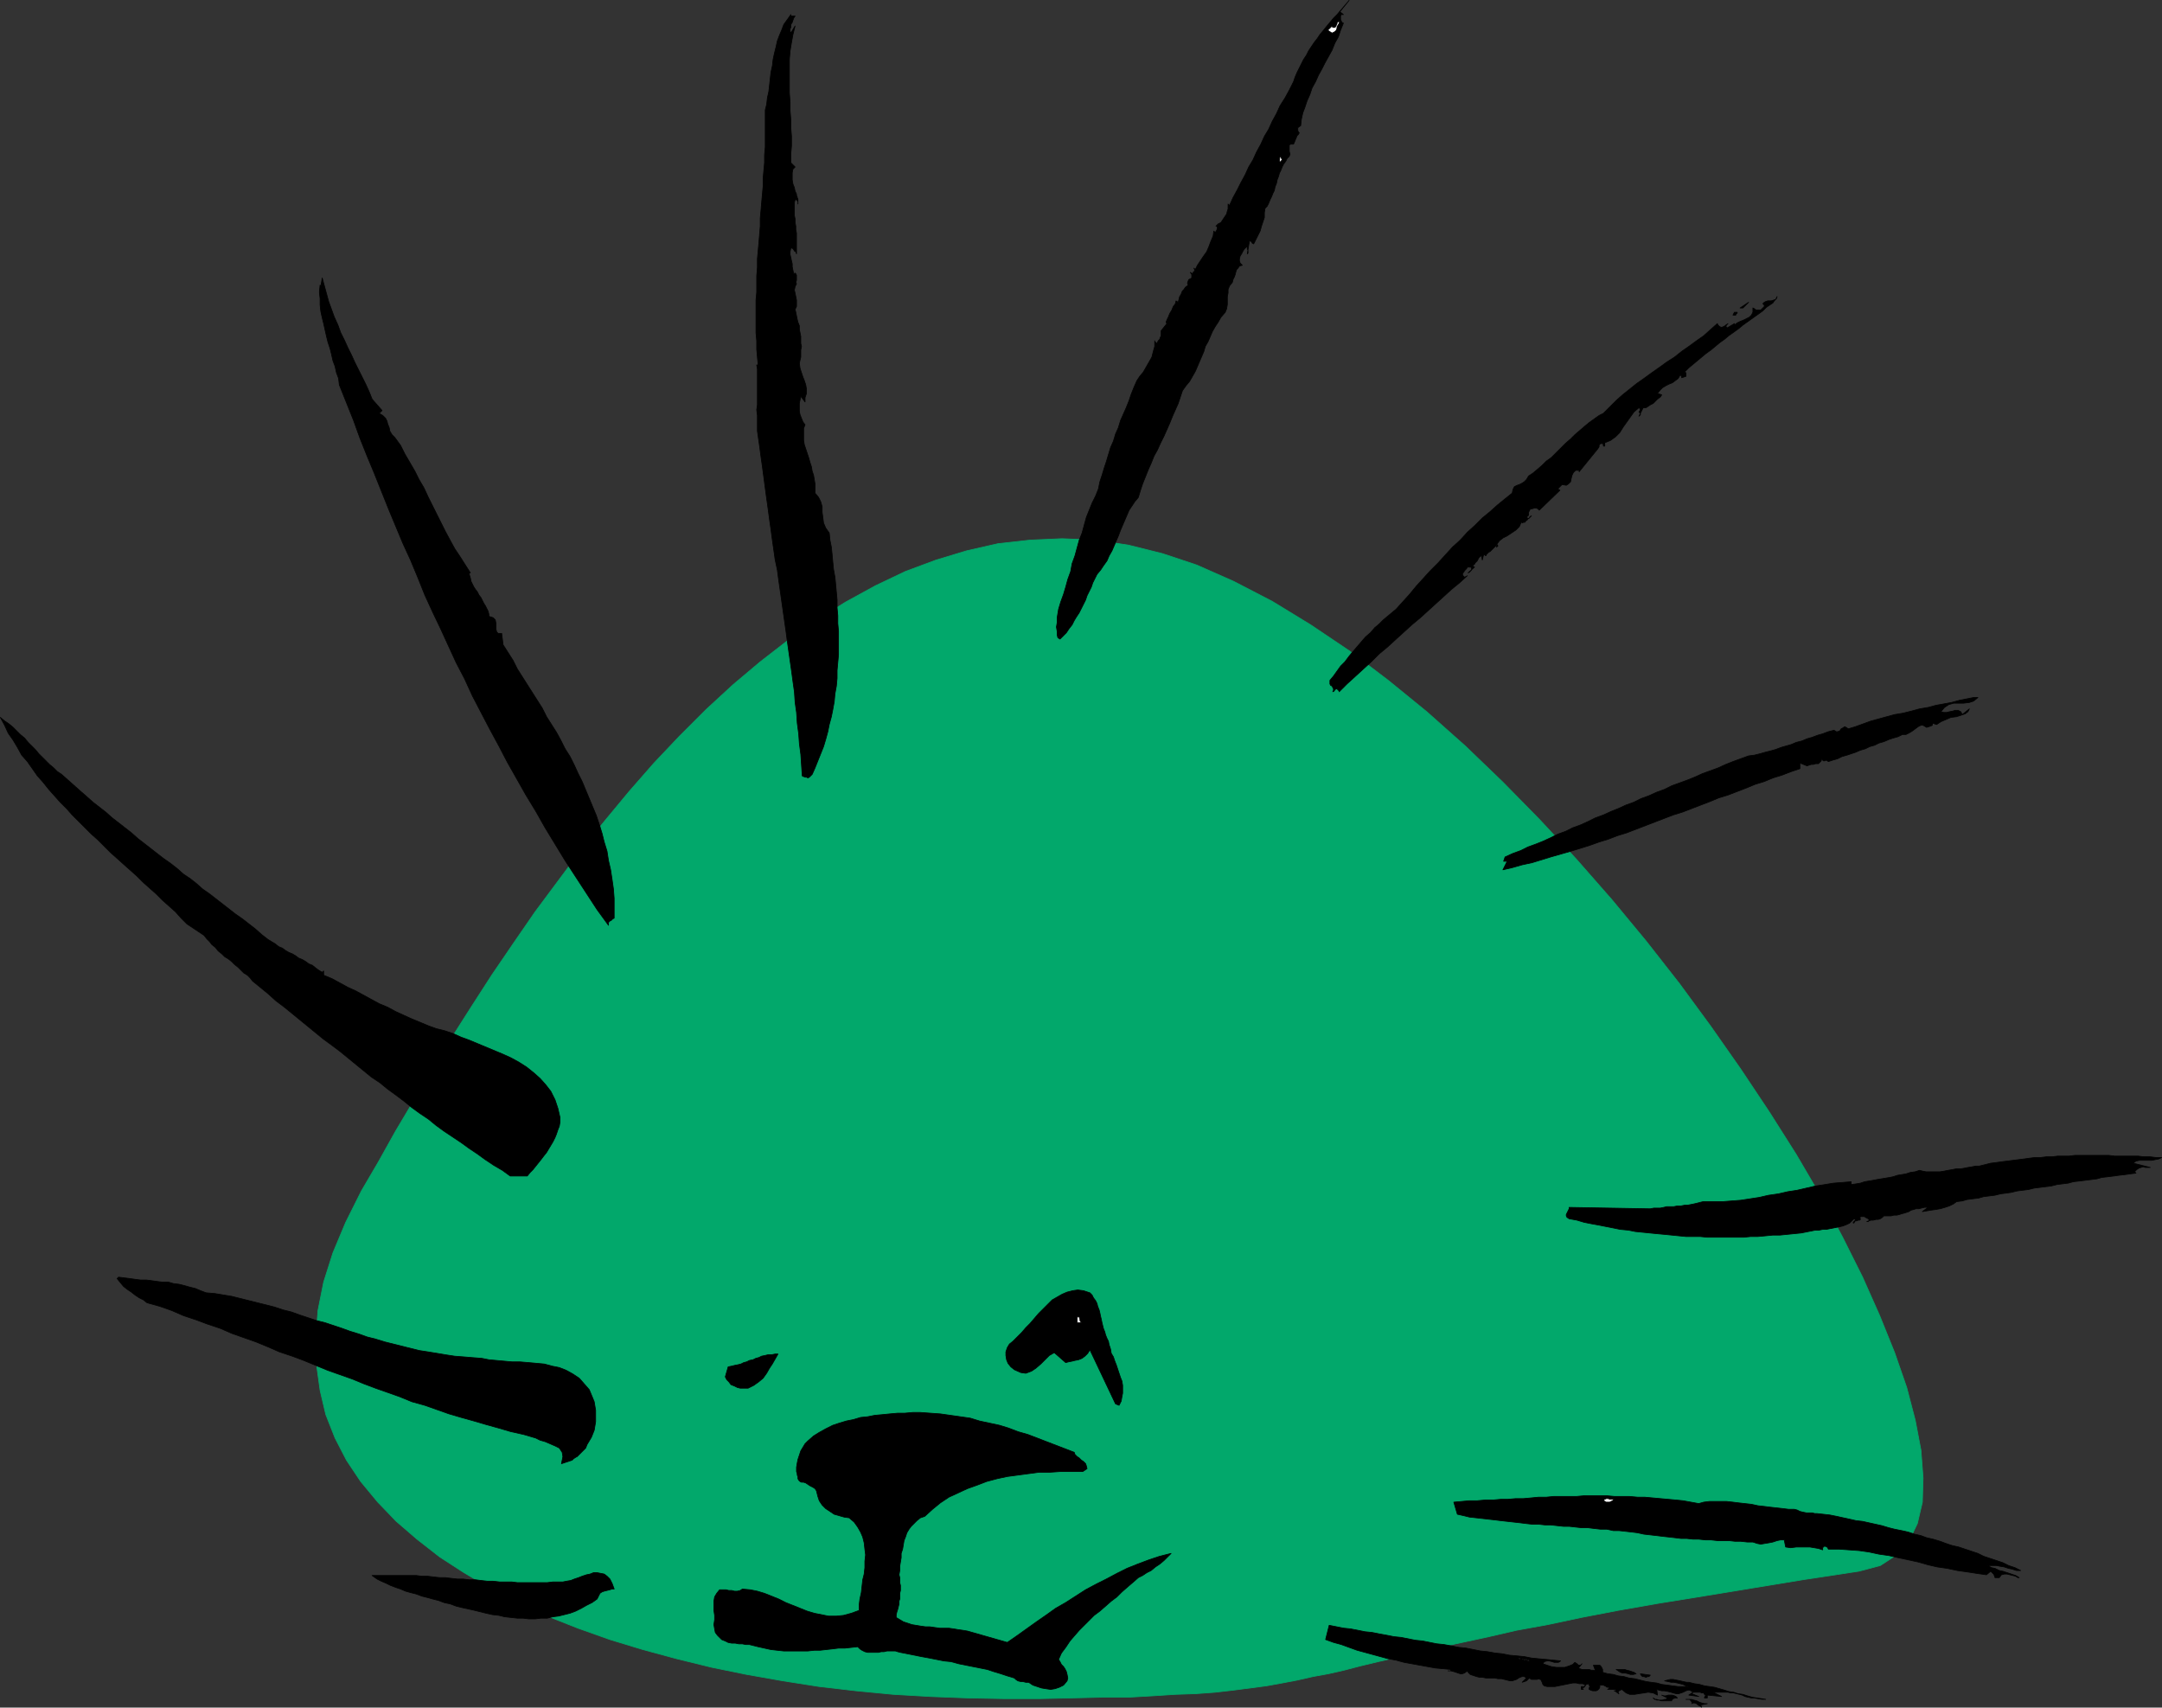 <?xml version="1.0" encoding="UTF-8" standalone="no"?>
<svg
   version="1.0"
   width="129.809mm"
   height="102.524mm"
   id="svg54"
   sodipodi:docname="Needle Animal.wmf"
   xmlns:inkscape="http://www.inkscape.org/namespaces/inkscape"
   xmlns:sodipodi="http://sodipodi.sourceforge.net/DTD/sodipodi-0.dtd"
   xmlns="http://www.w3.org/2000/svg"
   xmlns:svg="http://www.w3.org/2000/svg">
  <rect width="100%" height="100%" fill="#333333" stroke="none"/>
  <sodipodi:namedview
     id="namedview54"
     pagecolor="#ffffff"
     bordercolor="#000000"
     borderopacity="0.25"
     inkscape:showpageshadow="2"
     inkscape:pageopacity="0.0"
     inkscape:pagecheckerboard="0"
     inkscape:deskcolor="#d1d1d1"
     inkscape:document-units="mm" />
  <defs
     id="defs1">
    <pattern
       id="WMFhbasepattern"
       patternUnits="userSpaceOnUse"
       width="6"
       height="6"
       x="0"
       y="0" />
  </defs>
  <path
     style="fill:#02a86b;fill-opacity:1;fill-rule:evenodd;stroke:none"
     d="m 82.012,270.258 3.878,-6.625 3.878,-6.948 4.04,-6.787 4.202,-7.11 4.363,-7.11 4.525,-7.11 4.686,-7.272 4.848,-7.11 5.01,-7.272 5.171,-6.948 5.171,-6.948 5.494,-6.787 5.494,-6.625 5.656,-6.464 5.818,-6.14 5.979,-5.979 6.141,-5.656 6.141,-5.171 6.464,-5.009 6.464,-4.524 6.464,-4.04 6.787,-3.717 6.787,-3.232 6.949,-2.585 6.949,-2.101 7.11,-1.616 7.272,-0.808 7.272,-0.323 7.595,0.323 7.434,1.131 7.757,1.939 7.757,2.585 8.403,3.717 8.726,4.524 8.726,5.332 8.888,5.979 8.726,6.625 8.726,7.11 8.726,7.756 8.565,8.241 8.403,8.564 8.242,8.887 8.08,9.211 7.757,9.372 7.595,9.695 7.11,9.695 6.787,9.695 6.464,9.695 6.141,9.695 5.494,9.372 5.01,9.372 4.525,9.049 3.878,8.726 3.394,8.403 2.747,7.918 1.939,7.433 1.293,6.787 0.485,6.302 -0.162,5.494 -1.131,4.848 -1.939,4.04 -2.747,3.07 -3.717,2.424 -4.848,1.293 -12.766,1.939 -11.797,1.939 -10.827,1.777 -10.019,1.616 -9.211,1.616 -8.403,1.616 -7.595,1.616 -7.11,1.293 -6.302,1.454 -5.979,1.293 -5.333,1.131 -5.01,1.131 -4.525,1.131 -4.202,0.97 -4.04,0.97 -3.717,0.97 -3.555,0.808 -3.555,0.646 -3.555,0.808 -3.394,0.646 -3.555,0.646 -3.717,0.485 -3.717,0.485 -4.202,0.485 -4.363,0.323 -4.686,0.162 -5.01,0.323 -5.656,0.323 h -6.141 l -6.626,0.162 -7.434,0.162 h -7.918 l -8.403,-0.162 -8.403,-0.323 -8.403,-0.485 -8.403,-0.808 -8.403,-0.97 -8.242,-1.293 -8.242,-1.454 -7.918,-1.616 -7.918,-1.939 -7.757,-2.101 -7.434,-2.262 -7.272,-2.585 -6.949,-2.747 -6.626,-3.07 -6.302,-3.232 -5.979,-3.555 -5.494,-3.555 -5.171,-4.04 -4.686,-4.04 -4.202,-4.363 -3.878,-4.686 -3.232,-4.848 -2.586,-5.009 -2.101,-5.332 -1.293,-5.494 -0.808,-5.817 -0.162,-5.979 0.485,-6.302 1.293,-6.464 2.101,-6.625 2.909,-6.948 z"
     id="path1" />
  <path
     style="fill:none;stroke:#02a86b;stroke-width:0.162px;stroke-linecap:round;stroke-linejoin:round;stroke-miterlimit:4;stroke-dasharray:none;stroke-opacity:1"
     d="m 82.012,270.258 v 0 l 3.878,-6.625 3.878,-6.948 4.04,-6.787 4.202,-7.11 4.363,-7.11 4.525,-7.11 4.686,-7.272 4.848,-7.11 5.01,-7.272 5.171,-6.948 5.171,-6.948 5.494,-6.787 5.494,-6.625 5.656,-6.464 5.818,-6.14 5.979,-5.979 6.141,-5.656 6.141,-5.171 6.464,-5.009 6.464,-4.524 6.464,-4.04 6.787,-3.717 6.787,-3.232 6.949,-2.585 6.949,-2.101 7.11,-1.616 7.272,-0.808 7.272,-0.323 7.595,0.323 7.434,1.131 7.757,1.939 7.757,2.585 v 0 l 8.403,3.717 8.726,4.524 8.726,5.332 8.888,5.979 8.726,6.625 8.726,7.11 8.726,7.756 8.565,8.241 8.403,8.564 8.242,8.887 8.08,9.211 7.757,9.372 7.595,9.695 7.11,9.695 6.787,9.695 6.464,9.695 6.141,9.695 5.494,9.372 5.01,9.372 4.525,9.049 3.878,8.726 3.394,8.403 2.747,7.918 1.939,7.433 1.293,6.787 0.485,6.302 -0.162,5.494 -1.131,4.848 -1.939,4.04 -2.747,3.07 -3.717,2.424 -4.848,1.293 v 0 l -12.766,1.939 -11.797,1.939 -10.827,1.777 -10.019,1.616 -9.211,1.616 -8.403,1.616 -7.595,1.616 -7.11,1.293 -6.302,1.454 -5.979,1.293 -5.333,1.131 -5.01,1.131 -4.525,1.131 -4.202,0.97 -4.04,0.97 -3.717,0.97 -3.555,0.808 -3.555,0.646 -3.555,0.808 -3.394,0.646 -3.555,0.646 -3.717,0.485 -3.717,0.485 -4.202,0.485 -4.363,0.323 -4.686,0.162 -5.01,0.323 -5.656,0.323 h -6.141 l -6.626,0.162 -7.434,0.162 h -7.918 v 0 l -8.403,-0.162 -8.403,-0.323 -8.403,-0.485 -8.403,-0.808 -8.403,-0.97 -8.242,-1.293 -8.242,-1.454 -7.918,-1.616 -7.918,-1.939 -7.757,-2.101 -7.434,-2.262 -7.272,-2.585 -6.949,-2.747 -6.626,-3.07 -6.302,-3.232 -5.979,-3.555 -5.494,-3.555 -5.171,-4.04 -4.686,-4.04 -4.202,-4.363 -3.878,-4.686 -3.232,-4.848 -2.586,-5.009 -2.101,-5.332 -1.293,-5.494 -0.808,-5.817 -0.162,-5.979 0.485,-6.302 1.293,-6.464 2.101,-6.625 2.909,-6.948 3.555,-7.11"
     id="path2" />
  <path
     style="fill:#000000;fill-opacity:1;fill-rule:evenodd;stroke:none"
     d="m 304.858,3.312 h -0.323 -0.162 l -0.162,0.323 V 3.959 4.443 l 0.162,0.323 0.162,0.323 0.323,0.162 -0.646,1.616 -0.485,1.454 -0.808,1.454 -0.646,1.616 -0.808,1.454 -0.808,1.454 -0.646,1.293 -0.808,1.454 -0.646,1.454 -0.808,1.454 -0.485,1.454 -0.646,1.454 -0.485,1.454 -0.485,1.293 -0.323,1.454 -0.162,1.454 -0.485,0.323 -0.162,0.162 v 0.323 0.323 l 0.162,0.323 0.162,0.162 -0.162,0.323 -0.323,0.323 -0.808,1.939 h -0.646 l -0.323,0.162 v 0.323 0.485 0.646 l 0.162,0.646 -0.162,0.485 -0.485,0.485 -0.323,0.646 -0.485,0.646 -0.323,0.646 -0.323,0.808 -0.323,0.646 -0.162,0.646 -0.323,0.808 -0.162,0.808 -0.323,0.808 -0.162,0.808 -0.323,0.646 -0.323,0.808 -0.323,0.646 -0.323,0.808 -0.323,0.646 -0.485,0.485 -0.162,0.97 v 1.131 l -0.323,0.97 -0.323,0.97 -0.323,1.131 -0.485,0.97 -0.485,0.97 -0.485,0.97 -0.323,-0.162 -0.162,-0.323 -0.323,-0.162 h -0.162 l -0.485,2.909 v 0 0 l 0.162,-0.162 v -0.323 -0.323 l -0.162,-0.323 v -0.323 l -0.162,-0.162 -0.485,0.485 -0.323,0.485 -0.323,0.646 -0.323,0.485 -0.162,0.646 v 0.485 l 0.162,0.485 0.485,0.485 -0.646,0.162 -0.323,0.485 -0.323,0.323 -0.162,0.485 -0.162,0.646 -0.162,0.485 -0.323,0.646 -0.162,0.646 -0.646,0.808 -0.323,0.808 v 0.808 l -0.162,0.808 v 0.97 0.808 l -0.162,0.97 -0.323,0.808 -0.97,1.131 -0.646,1.131 -0.646,0.97 -0.646,1.131 -0.485,1.131 -0.485,1.131 -0.646,1.131 -0.323,1.131 -0.485,1.131 -0.485,1.131 -0.485,1.131 -0.485,1.131 -0.646,1.131 -0.646,1.131 -0.808,0.97 -0.808,1.131 -0.485,1.454 -0.485,1.454 -0.646,1.454 -0.646,1.454 -0.646,1.616 -0.646,1.454 -0.646,1.454 -0.808,1.616 -0.646,1.454 -0.808,1.454 -0.646,1.616 -0.646,1.454 -0.646,1.616 -0.646,1.616 -0.485,1.454 -0.485,1.616 -0.808,0.97 -0.646,0.97 -0.646,0.97 -0.485,1.131 -0.485,1.131 -0.485,1.131 -0.485,1.131 -0.485,1.293 -0.485,1.131 -0.485,1.131 -0.485,1.131 -0.646,1.131 -0.485,1.131 -0.808,1.131 -0.646,0.97 -0.808,0.97 -0.485,0.97 -0.485,0.97 -0.323,0.97 -0.485,0.97 -0.485,0.97 -0.323,0.97 -0.485,0.97 -0.485,0.97 -0.485,0.97 -0.646,0.97 -0.485,0.808 -0.485,0.97 -0.646,0.808 -0.646,0.97 -0.808,0.808 -0.646,0.646 -0.485,-0.323 -0.162,-0.646 v -0.808 l -0.162,-0.97 0.162,-0.97 v -1.131 l 0.162,-0.97 0.162,-0.97 0.485,-1.616 0.646,-1.777 0.485,-1.616 0.485,-1.777 0.646,-1.777 0.323,-1.777 0.646,-1.777 0.485,-1.777 0.485,-1.777 0.646,-1.616 0.485,-1.777 0.485,-1.777 0.646,-1.616 0.646,-1.616 0.808,-1.616 0.646,-1.616 0.323,-1.616 0.485,-1.454 0.485,-1.616 0.485,-1.454 0.485,-1.616 0.485,-1.616 0.646,-1.454 0.485,-1.616 0.646,-1.454 0.485,-1.616 0.646,-1.454 0.646,-1.454 0.646,-1.616 0.485,-1.454 0.646,-1.616 0.646,-1.454 0.646,-0.97 0.808,-0.97 0.646,-1.131 0.646,-1.131 0.646,-1.131 0.323,-1.293 0.323,-1.131 v -1.293 0.162 l 0.162,0.162 0.162,0.162 0.162,0.162 0.162,-0.323 0.162,-0.323 0.323,-0.323 0.162,-0.485 0.162,-0.323 v -0.485 -0.323 -0.323 l 1.293,-1.616 -0.162,-0.323 0.162,-0.485 0.323,-0.646 0.323,-0.808 0.485,-0.808 0.323,-0.808 0.485,-0.646 0.162,-0.646 0.485,0.323 0.162,-0.646 0.162,-0.646 0.323,-0.485 0.162,-0.485 0.162,-0.323 0.323,-0.323 0.323,-0.485 0.646,-0.485 -0.162,-0.485 0.162,-0.485 0.162,-0.323 0.323,-0.162 0.323,-0.162 v -0.323 -0.485 l -0.323,-0.485 0.485,0.323 0.162,-0.323 0.323,-0.323 v -0.323 l -0.162,-0.323 0.323,0.323 0.485,-0.97 0.646,-0.97 0.646,-0.97 0.808,-1.131 0.485,-1.131 0.485,-1.293 0.485,-1.131 0.162,-1.131 0.323,0.323 0.323,-0.485 0.162,-0.485 v -0.162 l -0.162,-0.323 h -0.162 l 0.162,-0.162 0.323,-0.323 0.646,-0.323 0.323,-0.485 0.323,-0.485 0.323,-0.485 0.323,-0.485 0.162,-0.646 0.162,-0.485 V 46.78 46.295 l 0.323,0.323 0.808,-1.777 0.97,-1.777 0.808,-1.616 0.97,-1.777 0.808,-1.777 0.97,-1.616 0.808,-1.777 0.97,-1.777 0.808,-1.777 0.97,-1.616 0.808,-1.777 0.97,-1.777 0.808,-1.777 1.131,-1.777 0.97,-1.777 0.97,-1.939 0.323,-0.97 0.485,-1.131 0.485,-0.97 0.485,-0.97 0.485,-0.97 0.646,-0.97 0.485,-0.97 0.646,-0.97 0.646,-0.97 0.646,-0.808 0.646,-0.97 0.808,-0.97 0.646,-0.808 0.808,-0.97 0.808,-0.97 0.808,-0.808 2.747,-3.232 -2.101,2.585 z"
     id="path3" />
  <path
     style="fill:none;stroke:#000000;stroke-width:0.162px;stroke-linecap:round;stroke-linejoin:round;stroke-miterlimit:4;stroke-dasharray:none;stroke-opacity:1"
     d="m 304.858,3.312 v 0 h -0.323 -0.162 l -0.162,0.323 V 3.959 4.443 l 0.162,0.323 0.162,0.323 0.323,0.162 v 0 l -0.646,1.616 -0.485,1.454 -0.808,1.454 -0.646,1.616 -0.808,1.454 -0.808,1.454 -0.646,1.293 -0.808,1.454 -0.646,1.454 -0.808,1.454 -0.485,1.454 -0.646,1.454 -0.485,1.454 -0.485,1.293 -0.323,1.454 -0.162,1.454 v 0 l -0.485,0.323 -0.162,0.162 v 0.323 0.323 l 0.162,0.323 0.162,0.162 -0.162,0.323 -0.323,0.323 -0.808,1.939 v 0 h -0.646 l -0.323,0.162 v 0.323 0.485 0.646 l 0.162,0.646 -0.162,0.485 -0.485,0.485 v 0 l -0.323,0.646 -0.485,0.646 -0.323,0.646 -0.323,0.808 -0.323,0.646 -0.162,0.646 -0.323,0.808 -0.162,0.808 -0.323,0.808 -0.162,0.808 -0.323,0.646 -0.323,0.808 -0.323,0.646 -0.323,0.808 -0.323,0.646 -0.485,0.485 v 0 l -0.162,0.97 v 1.131 l -0.323,0.97 -0.323,0.97 -0.323,1.131 -0.485,0.97 -0.485,0.97 -0.485,0.97 v 0 l -0.323,-0.162 -0.162,-0.323 -0.323,-0.162 h -0.162 l -0.485,2.909 v 0 0 0 l 0.162,-0.162 v -0.323 -0.323 l -0.162,-0.323 v -0.323 l -0.162,-0.162 v 0 l -0.485,0.485 -0.323,0.485 -0.323,0.646 -0.323,0.485 -0.162,0.646 v 0.485 l 0.162,0.485 0.485,0.485 v 0 l -0.646,0.162 -0.323,0.485 -0.323,0.323 -0.162,0.485 -0.162,0.646 -0.162,0.485 -0.323,0.646 -0.162,0.646 v 0 l -0.646,0.808 -0.323,0.808 v 0.808 l -0.162,0.808 v 0.97 0.808 l -0.162,0.97 -0.323,0.808 v 0 l -0.97,1.131 -0.646,1.131 -0.646,0.97 -0.646,1.131 -0.485,1.131 -0.485,1.131 -0.646,1.131 -0.323,1.131 -0.485,1.131 -0.485,1.131 -0.485,1.131 -0.485,1.131 -0.646,1.131 -0.646,1.131 -0.808,0.97 -0.808,1.131 v 0 l -0.485,1.454 -0.485,1.454 -0.646,1.454 -0.646,1.454 -0.646,1.616 -0.646,1.454 -0.646,1.454 -0.808,1.616 -0.646,1.454 -0.808,1.454 -0.646,1.616 -0.646,1.454 -0.646,1.616 -0.646,1.616 -0.485,1.454 -0.485,1.616 v 0 l -0.808,0.97 -0.646,0.97 -0.646,0.97 -0.485,1.131 -0.485,1.131 -0.485,1.131 -0.485,1.131 -0.485,1.293 -0.485,1.131 -0.485,1.131 -0.485,1.131 -0.646,1.131 -0.485,1.131 -0.808,1.131 -0.646,0.97 -0.808,0.97 v 0 l -0.485,0.97 -0.485,0.97 -0.323,0.97 -0.485,0.97 -0.485,0.97 -0.323,0.97 -0.485,0.97 -0.485,0.97 -0.485,0.97 -0.646,0.97 -0.485,0.808 -0.485,0.97 -0.646,0.808 -0.646,0.97 -0.808,0.808 -0.646,0.646 v 0 l -0.485,-0.323 -0.162,-0.646 v -0.808 l -0.162,-0.97 0.162,-0.97 v -1.131 l 0.162,-0.97 0.162,-0.97 v 0 l 0.485,-1.616 0.646,-1.777 0.485,-1.616 0.485,-1.777 0.646,-1.777 0.323,-1.777 0.646,-1.777 0.485,-1.777 0.485,-1.777 0.646,-1.616 0.485,-1.777 0.485,-1.777 0.646,-1.616 0.646,-1.616 0.808,-1.616 0.646,-1.616 v 0 l 0.323,-1.616 0.485,-1.454 0.485,-1.616 0.485,-1.454 0.485,-1.616 0.485,-1.616 0.646,-1.454 0.485,-1.616 0.646,-1.454 0.485,-1.616 0.646,-1.454 0.646,-1.454 0.646,-1.616 0.485,-1.454 0.646,-1.616 0.646,-1.454 v 0 l 0.646,-0.97 0.808,-0.97 0.646,-1.131 0.646,-1.131 0.646,-1.131 0.323,-1.293 0.323,-1.131 v -1.293 0 0.162 l 0.162,0.162 0.162,0.162 0.162,0.162 v 0 l 0.162,-0.323 0.162,-0.323 0.323,-0.323 0.162,-0.485 0.162,-0.323 v -0.485 -0.323 -0.323 l 1.293,-1.616 v 0 l -0.162,-0.323 0.162,-0.485 0.323,-0.646 0.323,-0.808 0.485,-0.808 0.323,-0.808 0.485,-0.646 0.162,-0.646 0.485,0.323 v 0 l 0.162,-0.646 0.162,-0.646 0.323,-0.485 0.162,-0.485 0.162,-0.323 0.323,-0.323 0.323,-0.485 0.646,-0.485 v 0 l -0.162,-0.485 0.162,-0.485 0.162,-0.323 0.323,-0.162 0.323,-0.162 v -0.323 -0.485 l -0.323,-0.485 0.485,0.323 v 0 l 0.162,-0.323 0.323,-0.323 v -0.323 l -0.162,-0.323 0.323,0.323 v 0 l 0.485,-0.97 0.646,-0.97 0.646,-0.97 0.808,-1.131 0.485,-1.131 0.485,-1.293 0.485,-1.131 0.162,-1.131 0.323,0.323 v 0 l 0.323,-0.485 0.162,-0.485 v -0.162 l -0.162,-0.323 h -0.162 l 0.162,-0.162 0.323,-0.323 0.646,-0.323 v 0 l 0.323,-0.485 0.323,-0.485 0.323,-0.485 0.323,-0.485 0.162,-0.646 0.162,-0.485 V 46.78 46.295 l 0.323,0.323 v 0 l 0.808,-1.777 0.97,-1.777 0.808,-1.616 0.97,-1.777 0.808,-1.777 0.97,-1.616 0.808,-1.777 0.97,-1.777 0.808,-1.777 0.97,-1.616 0.808,-1.777 0.97,-1.777 0.808,-1.777 1.131,-1.777 0.97,-1.777 0.97,-1.939 v 0 l 0.323,-0.97 0.485,-1.131 0.485,-0.97 0.485,-0.97 0.485,-0.97 0.646,-0.97 0.485,-0.97 0.646,-0.97 0.646,-0.97 0.646,-0.808 0.646,-0.97 0.808,-0.97 0.646,-0.808 0.808,-0.97 0.808,-0.97 0.808,-0.808 2.747,-3.232 -2.101,2.585 0.808,0.646"
     id="path4" />
  <path
     style="fill:#000000;fill-opacity:1;fill-rule:evenodd;stroke:none"
     d="m 180.426,3.635 -0.323,0.485 -0.162,0.485 -0.162,0.485 -0.323,0.485 v 0.646 l -0.162,0.323 v 0.485 l 0.162,0.485 0.97,-1.616 -0.485,1.939 -0.323,1.777 -0.323,1.939 -0.162,1.939 v 1.777 1.939 2.101 1.777 l 0.162,2.101 v 1.939 l 0.162,1.939 v 1.939 l 0.162,1.939 v 2.101 l -0.162,1.939 v 1.939 l 0.97,0.97 -0.485,0.485 -0.162,0.808 v 0.808 0.808 l 0.162,0.97 0.323,0.808 0.162,0.808 0.323,0.646 v 0.323 l 0.162,0.323 v 0.162 l 0.162,0.323 v 0.162 0.323 0.323 0.323 -0.162 -0.323 l -0.162,-0.323 -0.162,-0.162 h -0.323 l -0.162,0.646 v 0.808 0.646 0.808 0.646 l 0.162,0.808 v 0.808 l 0.162,0.808 v 0.808 l 0.162,0.808 v 0.808 0.808 0.808 0.808 0.646 0.808 l -0.162,-0.485 -0.323,-0.162 -0.162,-0.323 -0.323,-0.323 h -0.323 l -0.162,0.808 v 0.646 l 0.162,0.646 0.162,0.808 0.162,0.646 v 0.646 l 0.162,0.808 0.162,0.808 0.323,-0.162 0.162,0.162 0.162,0.323 v 0.323 0.485 0.323 l -0.162,0.485 0.162,0.323 -0.323,0.646 -0.162,0.808 0.162,0.646 0.162,0.808 0.162,0.808 v 0.646 0.808 l -0.323,0.646 0.162,0.646 0.162,0.808 0.162,0.808 0.162,0.646 0.323,0.808 v 0.808 l 0.162,0.808 0.162,0.808 v 0.808 0.808 l 0.162,0.646 -0.162,0.808 v 0.808 0.808 l -0.162,0.646 -0.162,0.808 0.162,1.131 0.323,0.97 0.323,0.97 0.323,0.808 0.323,0.97 0.162,0.97 v 0.97 l -0.323,0.97 v 0.97 l -0.97,-1.293 -0.162,0.808 -0.162,0.808 v 0.97 0.808 l 0.162,0.808 0.323,0.808 0.323,0.808 0.485,0.646 -0.323,0.808 v 0.97 0.97 0.808 l 0.162,0.97 0.323,0.97 0.323,0.97 0.323,0.97 0.323,1.131 0.323,0.97 0.162,0.97 0.323,0.97 0.162,0.97 0.162,0.97 v 1.131 0.97 l 0.808,0.97 0.485,0.97 0.323,1.131 v 1.293 l 0.162,1.131 0.162,1.293 0.485,1.131 0.808,1.131 0.162,1.616 0.323,1.616 0.162,1.616 0.162,1.777 0.162,1.616 0.323,1.777 0.162,1.616 0.162,1.777 0.162,1.777 v 1.777 l 0.162,1.777 v 1.777 l 0.162,1.777 v 1.777 1.777 1.777 l -0.162,1.777 -0.162,1.777 v 1.777 l -0.162,1.777 -0.323,1.777 -0.162,1.777 -0.323,1.777 -0.323,1.616 -0.485,1.777 -0.323,1.616 -0.485,1.777 -0.485,1.616 -0.646,1.616 -0.646,1.616 -0.646,1.616 -0.646,1.454 -0.323,0.323 -0.323,0.323 -0.323,0.162 -0.323,-0.162 h -0.323 l -0.323,-0.162 h -0.162 l -0.162,-0.162 -0.162,-2.424 -0.162,-2.424 -0.323,-2.424 -0.162,-2.262 -0.323,-2.424 -0.162,-2.424 -0.323,-2.262 -0.162,-2.424 -0.323,-2.262 -0.323,-2.424 -0.323,-2.262 -0.323,-2.262 -0.323,-2.262 -0.323,-2.424 -0.323,-2.262 -0.323,-2.262 -0.323,-2.262 -0.323,-2.262 -0.323,-2.262 -0.323,-2.424 -0.485,-2.262 -0.323,-2.262 -0.323,-2.262 -0.323,-2.424 -0.323,-2.262 -0.323,-2.424 -0.323,-2.262 -0.323,-2.424 -0.323,-2.424 -0.323,-2.424 -0.323,-2.262 -0.323,-2.424 -0.162,-1.131 -0.162,-1.131 -0.162,-1.131 V 96.549 95.418 94.287 l -0.162,-1.293 0.162,-1.131 V 90.732 89.439 88.308 87.177 86.046 84.915 83.784 l -0.162,-0.97 h 0.323 l -0.162,-1.777 -0.162,-1.777 v -1.939 l -0.162,-1.777 v -1.777 -1.777 -1.939 -1.939 l 0.162,-1.777 V 64.393 62.615 l 0.162,-1.939 V 58.737 l 0.162,-1.777 0.162,-1.777 0.162,-1.939 0.162,-1.939 v -1.777 l 0.162,-1.777 0.162,-1.939 0.162,-1.777 0.162,-1.777 v -1.777 l 0.162,-1.777 0.162,-1.777 V 35.145 l 0.162,-1.777 v -1.777 -1.616 -1.616 -1.777 -1.616 l 0.323,-1.293 0.162,-1.454 0.323,-1.454 0.162,-1.454 0.162,-1.454 0.162,-1.454 0.323,-1.454 0.162,-1.454 0.323,-1.454 0.323,-1.293 0.323,-1.454 0.485,-1.293 0.485,-1.131 0.485,-1.293 0.808,-1.131 0.808,-1.131 v 0.323 z"
     id="path5" />
  <path
     style="fill:none;stroke:#000000;stroke-width:0.162px;stroke-linecap:round;stroke-linejoin:round;stroke-miterlimit:4;stroke-dasharray:none;stroke-opacity:1"
     d="m 180.426,3.635 v 0 l -0.323,0.485 -0.162,0.485 -0.162,0.485 -0.323,0.485 v 0.646 l -0.162,0.323 v 0.485 l 0.162,0.485 0.97,-1.616 v 0 l -0.485,1.939 -0.323,1.777 -0.323,1.939 -0.162,1.939 v 1.777 1.939 2.101 1.777 l 0.162,2.101 v 1.939 l 0.162,1.939 v 1.939 l 0.162,1.939 v 2.101 l -0.162,1.939 v 1.939 l 0.97,0.97 v 0 l -0.485,0.485 -0.162,0.808 v 0.808 0.808 l 0.162,0.97 0.323,0.808 0.162,0.808 0.323,0.646 v 0 0.323 l 0.162,0.323 v 0.162 l 0.162,0.323 v 0.162 0.323 0.323 0.323 0 -0.162 -0.323 l -0.162,-0.323 -0.162,-0.162 h -0.323 v 0 l -0.162,0.646 v 0.808 0.646 0.808 0.646 l 0.162,0.808 v 0.808 l 0.162,0.808 v 0.808 l 0.162,0.808 v 0.808 0.808 0.808 0.808 0.646 0.808 0 l -0.162,-0.485 -0.323,-0.162 -0.162,-0.323 -0.323,-0.323 h -0.323 v 0 l -0.162,0.808 v 0.646 l 0.162,0.646 0.162,0.808 0.162,0.646 v 0.646 l 0.162,0.808 0.162,0.808 v 0 l 0.323,-0.162 0.162,0.162 0.162,0.323 v 0.323 0.485 0.323 l -0.162,0.485 0.162,0.323 v 0 l -0.323,0.646 -0.162,0.808 0.162,0.646 0.162,0.808 0.162,0.808 v 0.646 0.808 l -0.323,0.646 v 0 l 0.162,0.646 0.162,0.808 0.162,0.808 0.162,0.646 0.323,0.808 v 0.808 l 0.162,0.808 0.162,0.808 v 0.808 0.808 l 0.162,0.646 -0.162,0.808 v 0.808 0.808 l -0.162,0.646 -0.162,0.808 v 0 l 0.162,1.131 0.323,0.97 0.323,0.97 0.323,0.808 0.323,0.97 0.162,0.97 v 0.97 l -0.323,0.97 v 0.97 l -0.97,-1.293 v 0 l -0.162,0.808 -0.162,0.808 v 0.97 0.808 l 0.162,0.808 0.323,0.808 0.323,0.808 0.485,0.646 v 0 l -0.323,0.808 v 0.97 0.97 0.808 l 0.162,0.97 0.323,0.97 0.323,0.97 0.323,0.97 0.323,1.131 0.323,0.97 0.162,0.97 0.323,0.97 0.162,0.97 0.162,0.97 v 1.131 0.97 0 l 0.808,0.97 0.485,0.97 0.323,1.131 v 1.293 l 0.162,1.131 0.162,1.293 0.485,1.131 0.808,1.131 v 0 l 0.162,1.616 0.323,1.616 0.162,1.616 0.162,1.777 0.162,1.616 0.323,1.777 0.162,1.616 0.162,1.777 0.162,1.777 v 1.777 l 0.162,1.777 v 1.777 l 0.162,1.777 v 1.777 1.777 1.777 l -0.162,1.777 -0.162,1.777 v 1.777 l -0.162,1.777 -0.323,1.777 -0.162,1.777 -0.323,1.777 -0.323,1.616 -0.485,1.777 -0.323,1.616 -0.485,1.777 -0.485,1.616 -0.646,1.616 -0.646,1.616 -0.646,1.616 -0.646,1.454 v 0 l -0.323,0.323 -0.323,0.323 -0.323,0.162 -0.323,-0.162 h -0.323 l -0.323,-0.162 h -0.162 l -0.162,-0.162 v 0 l -0.162,-2.424 -0.162,-2.424 -0.323,-2.424 -0.162,-2.262 -0.323,-2.424 -0.162,-2.424 -0.323,-2.262 -0.162,-2.424 -0.323,-2.262 -0.323,-2.424 -0.323,-2.262 -0.323,-2.262 -0.323,-2.262 -0.323,-2.424 -0.323,-2.262 -0.323,-2.262 -0.323,-2.262 -0.323,-2.262 -0.323,-2.262 -0.323,-2.424 -0.485,-2.262 -0.323,-2.262 -0.323,-2.262 -0.323,-2.424 -0.323,-2.262 -0.323,-2.424 -0.323,-2.262 -0.323,-2.424 -0.323,-2.424 -0.323,-2.424 -0.323,-2.262 -0.323,-2.424 v 0 l -0.162,-1.131 -0.162,-1.131 -0.162,-1.131 V 96.549 95.418 94.287 l -0.162,-1.293 0.162,-1.131 V 90.732 89.439 88.308 87.177 86.046 84.915 83.784 l -0.162,-0.97 h 0.323 v 0 l -0.162,-1.777 -0.162,-1.777 v -1.939 l -0.162,-1.777 v -1.777 -1.777 -1.939 -1.939 l 0.162,-1.777 V 64.393 62.615 l 0.162,-1.939 V 58.737 l 0.162,-1.777 0.162,-1.777 0.162,-1.939 0.162,-1.939 v -1.777 l 0.162,-1.777 0.162,-1.939 0.162,-1.777 0.162,-1.777 v -1.777 l 0.162,-1.777 0.162,-1.777 V 35.145 l 0.162,-1.777 v -1.777 -1.616 -1.616 -1.777 -1.616 0 l 0.323,-1.293 0.162,-1.454 0.323,-1.454 0.162,-1.454 0.162,-1.454 0.162,-1.454 0.323,-1.454 0.162,-1.454 0.323,-1.454 0.323,-1.293 0.323,-1.454 0.485,-1.293 0.485,-1.131 0.485,-1.293 0.808,-1.131 0.808,-1.131 v 0.323 h 0.97"
     id="path6" />
  <path
     style="fill:#ffffff;fill-opacity:1;fill-rule:evenodd;stroke:none"
     d="m 304.05,4.928 -0.162,0.323 -0.162,0.323 -0.323,0.485 v 0.323 l -0.162,0.485 -0.323,0.323 -0.323,0.162 -0.323,0.162 -0.97,-0.646 0.97,-0.97 0.162,0.323 h 0.485 l 0.162,-0.162 0.162,-0.323 0.162,-0.323 V 5.251 l 0.162,-0.323 h 0.162 z"
     id="path7" />
  <path
     style="fill:none;stroke:#000000;stroke-width:0.162px;stroke-linecap:round;stroke-linejoin:round;stroke-miterlimit:4;stroke-dasharray:none;stroke-opacity:1"
     d="m 304.05,4.928 v 0 l -0.162,0.323 -0.162,0.323 -0.323,0.485 v 0.323 l -0.162,0.485 -0.323,0.323 -0.323,0.162 -0.323,0.162 -0.97,-0.646 0.97,-0.97 0.162,0.323 v 0 h 0.485 l 0.162,-0.162 0.162,-0.323 0.162,-0.323 V 5.251 l 0.162,-0.323 h 0.162 0.323"
     id="path8" />
  <path
     style="fill:#ffffff;fill-opacity:1;fill-rule:evenodd;stroke:none"
     d="m 290.314,36.923 0.162,-1.616 0.485,0.97 z"
     id="path9" />
  <path
     style="fill:none;stroke:#000000;stroke-width:0.162px;stroke-linecap:round;stroke-linejoin:round;stroke-miterlimit:4;stroke-dasharray:none;stroke-opacity:1"
     d="m 290.314,36.923 0.162,-1.616 0.485,0.97 -0.646,0.646"
     id="path10" />
  <path
     style="fill:#000000;fill-opacity:1;fill-rule:evenodd;stroke:none"
     d="m 84.436,90.57 2.262,2.585 -0.646,0.646 0.808,0.485 0.646,0.646 0.323,0.646 0.162,0.646 0.323,0.808 0.162,0.808 0.485,0.808 0.646,0.646 1.293,1.777 0.97,1.939 1.131,1.939 1.131,1.939 0.97,1.939 1.131,1.939 0.97,2.101 0.97,1.939 0.97,1.939 0.97,1.939 0.97,1.939 1.131,2.101 0.97,1.777 1.293,1.939 1.131,1.777 1.131,1.777 h -0.323 l 0.162,0.646 0.162,0.485 0.162,0.808 0.323,0.646 0.323,0.646 0.323,0.485 0.485,0.646 0.323,0.646 0.485,0.646 0.323,0.646 0.323,0.646 0.323,0.485 0.323,0.646 0.323,0.646 0.162,0.646 v 0.485 l 0.97,0.323 0.485,0.485 0.162,0.808 v 0.646 0.646 l 0.162,0.646 0.323,0.323 h 0.808 l 0.323,2.585 1.131,1.777 1.131,1.777 0.97,1.939 1.131,1.777 1.131,1.777 1.131,1.777 1.131,1.777 1.131,1.777 0.97,1.939 1.131,1.777 1.131,1.777 0.97,1.777 0.97,1.939 1.131,1.777 0.97,1.939 0.808,1.777 0.97,1.939 0.808,1.939 0.808,1.939 0.808,1.939 0.808,1.939 0.646,1.939 0.646,2.101 0.485,1.939 0.646,2.101 0.323,2.101 0.485,2.101 0.323,2.101 0.323,2.262 0.162,2.101 v 2.262 2.262 l -0.323,0.162 -0.323,0.323 -0.323,0.162 -0.323,0.323 v 0.646 l -2.586,-3.555 -2.424,-3.717 -2.424,-3.717 -2.424,-3.717 -2.262,-3.717 -2.262,-3.717 -2.101,-3.717 -2.262,-3.717 -2.101,-3.717 -2.101,-3.717 -1.939,-3.717 -2.101,-3.878 -1.939,-3.717 -1.939,-3.717 -1.778,-3.878 -1.939,-3.717 -1.778,-3.878 -1.778,-3.878 -1.778,-3.717 -1.778,-3.878 -1.616,-4.04 -1.616,-3.878 -1.778,-3.878 -1.616,-3.878 -1.616,-3.878 -1.616,-4.04 -1.616,-4.04 -1.616,-3.878 -1.616,-4.04 -1.454,-4.04 -1.616,-4.04 -1.616,-4.04 -0.162,-1.454 -0.485,-1.293 -0.323,-1.454 -0.485,-1.293 -0.323,-1.454 -0.323,-1.293 -0.485,-1.454 -0.323,-1.293 -0.323,-1.454 -0.323,-1.454 -0.323,-1.293 -0.323,-1.454 -0.162,-1.454 v -1.454 l -0.162,-1.454 0.162,-1.616 0.162,0.323 0.323,-1.939 0.485,1.777 0.485,1.777 0.485,1.777 0.646,1.777 0.646,1.777 0.808,1.777 0.646,1.777 0.808,1.616 0.808,1.777 0.808,1.616 0.808,1.777 0.808,1.616 0.808,1.616 0.808,1.616 0.808,1.777 z"
     id="path11" />
  <path
     style="fill:none;stroke:#000000;stroke-width:0.162px;stroke-linecap:round;stroke-linejoin:round;stroke-miterlimit:4;stroke-dasharray:none;stroke-opacity:1"
     d="m 84.436,90.57 2.262,2.585 -0.646,0.646 v 0 l 0.808,0.485 0.646,0.646 0.323,0.646 0.162,0.646 0.323,0.808 0.162,0.808 0.485,0.808 0.646,0.646 v 0 l 1.293,1.777 0.97,1.939 1.131,1.939 1.131,1.939 0.97,1.939 1.131,1.939 0.97,2.101 0.97,1.939 0.97,1.939 0.97,1.939 0.97,1.939 1.131,2.101 0.97,1.777 1.293,1.939 1.131,1.777 1.131,1.777 h -0.323 v 0 l 0.162,0.646 0.162,0.485 0.162,0.808 0.323,0.646 0.323,0.646 0.323,0.485 0.485,0.646 0.323,0.646 0.485,0.646 0.323,0.646 0.323,0.646 0.323,0.485 0.323,0.646 0.323,0.646 0.162,0.646 v 0.485 0 l 0.97,0.323 0.485,0.485 0.162,0.808 v 0.646 0.646 l 0.162,0.646 0.323,0.323 h 0.808 l 0.323,2.585 v 0 l 1.131,1.777 1.131,1.777 0.97,1.939 1.131,1.777 1.131,1.777 1.131,1.777 1.131,1.777 1.131,1.777 0.97,1.939 1.131,1.777 1.131,1.777 0.97,1.777 0.97,1.939 1.131,1.777 0.97,1.939 0.808,1.777 0.97,1.939 0.808,1.939 0.808,1.939 0.808,1.939 0.808,1.939 0.646,1.939 0.646,2.101 0.485,1.939 0.646,2.101 0.323,2.101 0.485,2.101 0.323,2.101 0.323,2.262 0.162,2.101 v 2.262 2.262 0 l -0.323,0.162 -0.323,0.323 -0.323,0.162 -0.323,0.323 v 0.646 0 l -2.586,-3.555 -2.424,-3.717 -2.424,-3.717 -2.424,-3.717 -2.262,-3.717 -2.262,-3.717 -2.101,-3.717 -2.262,-3.717 -2.101,-3.717 -2.101,-3.717 -1.939,-3.717 -2.101,-3.878 -1.939,-3.717 -1.939,-3.717 -1.778,-3.878 -1.939,-3.717 -1.778,-3.878 -1.778,-3.878 -1.778,-3.717 -1.778,-3.878 -1.616,-4.04 -1.616,-3.878 -1.778,-3.878 -1.616,-3.878 -1.616,-3.878 -1.616,-4.04 -1.616,-4.04 -1.616,-3.878 -1.616,-4.04 -1.454,-4.04 -1.616,-4.04 -1.616,-4.04 v 0 l -0.162,-1.454 -0.485,-1.293 -0.323,-1.454 -0.485,-1.293 -0.323,-1.454 -0.323,-1.293 -0.485,-1.454 -0.323,-1.293 -0.323,-1.454 -0.323,-1.454 -0.323,-1.293 -0.323,-1.454 -0.162,-1.454 v -1.454 l -0.162,-1.454 0.162,-1.616 0.162,0.323 0.323,-1.939 v 0 l 0.485,1.777 0.485,1.777 0.485,1.777 0.646,1.777 0.646,1.777 0.808,1.777 0.646,1.777 0.808,1.616 0.808,1.777 0.808,1.616 0.808,1.777 0.808,1.616 0.808,1.616 0.808,1.616 0.808,1.777 0.646,1.616"
     id="path12" />
  <path
     style="fill:#000000;fill-opacity:1;fill-rule:evenodd;stroke:none"
     d="m 400.04,70.533 -1.131,0.808 -1.131,0.808 -1.131,0.808 -1.131,0.808 -0.97,0.808 -1.131,0.808 -1.131,0.808 -0.97,0.808 -1.131,0.808 -0.97,0.808 -0.97,0.808 -1.131,0.808 -0.97,0.808 -0.97,0.808 -0.97,0.808 -0.97,0.808 -0.97,0.97 0.323,0.162 v 0.162 0.323 0.323 l -0.97,0.323 v -0.162 -0.162 l -0.162,-0.162 -0.162,-0.162 -0.485,0.808 -0.646,0.485 -0.646,0.485 -0.808,0.323 -0.646,0.323 -0.808,0.485 -0.485,0.485 -0.646,0.808 0.97,0.323 -0.323,0.485 -0.646,0.485 -0.485,0.485 -0.485,0.485 -0.646,0.323 -0.485,0.323 -0.485,0.323 h -0.646 l -0.97,1.939 0.162,-0.162 0.162,-0.162 v -0.162 -0.162 l -0.323,-0.323 v 0 l 0.162,-0.162 0.162,-0.485 -0.323,-0.323 -1.131,0.97 -0.808,1.131 -0.808,1.131 -0.808,1.131 -0.808,1.293 -0.97,0.97 -1.131,0.808 -1.616,0.646 h 0.323 v 0.646 h -0.323 v -0.162 -0.162 l -0.162,-0.162 v -0.162 l -0.646,0.162 -0.162,0.323 v 0.323 l -0.323,0.485 -4.202,5.171 v -0.323 h -0.808 l -0.485,0.485 -0.323,0.646 -0.162,0.646 -0.162,0.808 -0.485,0.485 -0.485,0.323 -0.97,-0.162 -0.97,0.97 0.485,0.323 -4.686,4.524 -0.323,-0.323 -0.323,-0.162 h -0.485 l -0.485,0.162 h -0.323 l -0.162,0.162 -0.162,0.323 -0.162,0.323 v 0.162 0.485 l -0.162,0.162 -0.323,0.323 0.485,0.323 0.646,-0.646 -0.323,0.162 -0.162,0.323 -0.323,0.162 -0.162,0.323 -0.323,0.162 -0.162,0.323 h -0.323 l -0.323,0.162 -0.162,-0.323 -0.485,1.131 -0.808,0.808 -0.97,0.646 -0.97,0.646 -0.97,0.485 -0.808,0.646 -0.485,0.646 -0.162,0.808 0.323,-0.323 -0.323,-0.323 -0.162,0.323 -0.323,0.323 -0.323,0.323 -0.323,0.323 -0.323,0.323 -0.323,0.162 -0.485,0.485 -0.162,0.323 -0.485,-0.323 -0.323,1.293 -0.162,-0.97 -0.323,0.162 -0.323,0.323 -0.162,0.323 -0.162,0.323 -0.323,0.323 -0.162,0.162 -0.162,0.323 -0.485,0.323 0.485,0.323 -1.454,1.293 0.323,-0.162 0.323,-0.323 0.162,-0.162 v -0.323 l -0.162,-0.323 h -0.323 -0.323 -0.162 l -0.162,0.323 -0.162,0.162 -0.323,0.323 -0.162,0.323 -0.162,0.162 -0.162,0.323 0.162,0.323 0.323,0.323 h 0.162 l 0.162,-0.162 h 0.162 l 0.162,-0.162 -1.778,1.616 -1.778,1.454 -1.778,1.616 -1.778,1.616 -1.778,1.616 -1.778,1.616 -1.939,1.616 -1.778,1.616 -1.778,1.616 -1.939,1.777 -1.939,1.616 -1.778,1.777 -1.778,1.616 -1.939,1.777 -1.778,1.616 -1.778,1.777 v -0.162 l -0.162,-0.162 -0.162,-0.162 -0.162,-0.162 h -0.162 l -0.323,0.162 -0.162,0.323 -0.323,0.162 0.162,-0.323 v -0.323 l -0.162,-0.323 -0.162,-0.323 -0.323,-0.162 -0.162,-0.323 v -0.323 -0.485 l 0.808,-0.97 0.808,-1.131 0.808,-1.131 0.97,-0.97 0.97,-1.293 0.808,-0.97 0.97,-1.131 0.97,-1.131 0.97,-1.131 1.131,-0.97 0.97,-1.131 0.97,-0.808 0.97,-0.97 0.97,-0.808 0.97,-0.808 0.97,-0.808 1.454,-1.616 1.616,-1.777 1.454,-1.777 1.616,-1.777 1.616,-1.777 1.778,-1.777 1.616,-1.777 1.616,-1.777 1.778,-1.616 1.616,-1.777 1.778,-1.616 1.616,-1.616 1.778,-1.454 1.616,-1.454 1.778,-1.454 1.616,-1.293 0.162,-0.808 0.323,-0.646 0.646,-0.323 0.485,-0.162 0.646,-0.323 0.485,-0.323 0.485,-0.485 0.485,-0.808 0.97,-0.646 0.97,-0.808 1.131,-0.97 0.97,-0.97 1.131,-0.808 1.131,-1.131 0.97,-0.97 1.131,-1.131 1.131,-0.97 0.97,-0.97 1.131,-0.97 1.131,-0.97 0.97,-0.808 1.131,-0.808 1.131,-0.808 0.97,-0.485 1.454,-1.454 1.454,-1.454 1.454,-1.293 1.616,-1.293 1.616,-1.293 1.616,-1.131 1.778,-1.293 1.616,-1.131 1.778,-1.293 1.778,-1.131 1.616,-1.293 1.616,-1.131 1.778,-1.293 1.616,-1.131 1.616,-1.454 1.454,-1.293 0.162,0.323 0.162,0.162 0.162,0.162 0.323,0.162 h 0.323 l 0.323,-0.162 0.323,-0.162 0.162,-0.162 0.485,-0.323 -0.323,0.323 -0.162,0.323 0.323,0.323 1.616,-0.97 v 0.323 l 0.646,-0.485 0.646,-0.323 0.808,-0.323 0.646,-0.323 0.646,-0.323 0.485,-0.485 0.323,-0.646 v -0.97 l 0.323,0.162 0.162,0.162 0.323,0.162 h 0.323 0.323 0.323 l 0.162,-0.162 0.323,-0.323 0.162,-0.162 0.162,-0.162 v -0.162 -0.162 l -0.323,-0.323 0.323,-0.323 0.323,-0.162 0.485,-0.162 h 0.323 0.485 l 0.485,-0.162 0.485,-0.162 0.323,-0.646 -0.162,0.485 -0.485,0.485 -0.323,0.485 -0.485,0.323 -0.485,0.323 -0.485,0.323 -0.485,0.485 z"
     id="path13" />
  <path
     style="fill:none;stroke:#000000;stroke-width:0.162px;stroke-linecap:round;stroke-linejoin:round;stroke-miterlimit:4;stroke-dasharray:none;stroke-opacity:1"
     d="m 400.04,70.533 v 0 l -1.131,0.808 -1.131,0.808 -1.131,0.808 -1.131,0.808 -0.97,0.808 -1.131,0.808 -1.131,0.808 -0.97,0.808 -1.131,0.808 -0.97,0.808 -0.97,0.808 -1.131,0.808 -0.97,0.808 -0.97,0.808 -0.97,0.808 -0.97,0.808 -0.97,0.97 v 0 l 0.323,0.162 v 0.162 0.323 0.323 l -0.97,0.323 v 0 -0.162 -0.162 l -0.162,-0.162 -0.162,-0.162 v 0 l -0.485,0.808 -0.646,0.485 -0.646,0.485 -0.808,0.323 -0.646,0.323 -0.808,0.485 -0.485,0.485 -0.646,0.808 0.97,0.323 v 0 l -0.323,0.485 -0.646,0.485 -0.485,0.485 -0.485,0.485 -0.646,0.323 -0.485,0.323 -0.485,0.323 h -0.646 l -0.97,1.939 v 0 l 0.162,-0.162 0.162,-0.162 v -0.162 -0.162 l -0.323,-0.323 v 0 0 l 0.162,-0.162 0.162,-0.485 -0.323,-0.323 v 0 l -1.131,0.97 -0.808,1.131 -0.808,1.131 -0.808,1.131 -0.808,1.293 -0.97,0.97 -1.131,0.808 -1.616,0.646 h 0.323 v 0.646 h -0.323 v 0 -0.162 -0.162 l -0.162,-0.162 v -0.162 0 l -0.646,0.162 -0.162,0.323 v 0.323 l -0.323,0.485 -4.202,5.171 v -0.323 0 h -0.808 l -0.485,0.485 -0.323,0.646 -0.162,0.646 -0.162,0.808 -0.485,0.485 -0.485,0.323 -0.97,-0.162 -0.97,0.97 0.485,0.323 -4.686,4.524 v 0 l -0.323,-0.323 -0.323,-0.162 h -0.485 l -0.485,0.162 v 0 h -0.323 l -0.162,0.162 -0.162,0.323 -0.162,0.323 v 0.162 0.485 l -0.162,0.162 -0.323,0.323 0.485,0.323 0.646,-0.646 v 0 l -0.323,0.162 -0.162,0.323 -0.323,0.162 -0.162,0.323 -0.323,0.162 -0.162,0.323 h -0.323 l -0.323,0.162 -0.162,-0.323 v 0 l -0.485,1.131 -0.808,0.808 -0.97,0.646 -0.97,0.646 -0.97,0.485 -0.808,0.646 -0.485,0.646 -0.162,0.808 0.323,-0.323 -0.323,-0.323 v 0 l -0.162,0.323 -0.323,0.323 -0.323,0.323 -0.323,0.323 -0.323,0.323 -0.323,0.162 -0.485,0.485 -0.162,0.323 -0.485,-0.323 -0.323,1.293 -0.162,-0.97 v 0 l -0.323,0.162 -0.323,0.323 -0.162,0.323 -0.162,0.323 -0.323,0.323 -0.162,0.162 -0.162,0.323 -0.485,0.323 0.485,0.323 -1.454,1.293 v 0 l 0.323,-0.162 0.323,-0.323 0.162,-0.162 v -0.323 0 l -0.162,-0.323 h -0.323 -0.323 -0.162 v 0 l -0.162,0.323 -0.162,0.162 -0.323,0.323 -0.162,0.323 -0.162,0.162 -0.162,0.323 0.162,0.323 0.323,0.323 v 0 h 0.162 l 0.162,-0.162 h 0.162 l 0.162,-0.162 v 0 l -1.778,1.616 -1.778,1.454 -1.778,1.616 -1.778,1.616 -1.778,1.616 -1.778,1.616 -1.939,1.616 -1.778,1.616 -1.778,1.616 -1.939,1.777 -1.939,1.616 -1.778,1.777 -1.778,1.616 -1.939,1.777 -1.778,1.616 -1.778,1.777 v 0 -0.162 l -0.162,-0.162 -0.162,-0.162 -0.162,-0.162 v 0 h -0.162 l -0.323,0.162 -0.162,0.323 -0.323,0.162 v 0 l 0.162,-0.323 v -0.323 l -0.162,-0.323 -0.162,-0.323 -0.323,-0.162 -0.162,-0.323 v -0.323 -0.485 0 l 0.808,-0.97 0.808,-1.131 0.808,-1.131 0.97,-0.97 0.97,-1.293 0.808,-0.97 0.97,-1.131 0.97,-1.131 0.97,-1.131 1.131,-0.97 0.97,-1.131 0.97,-0.808 0.97,-0.97 0.97,-0.808 0.97,-0.808 0.97,-0.808 v 0 l 1.454,-1.616 1.616,-1.777 1.454,-1.777 1.616,-1.777 1.616,-1.777 1.778,-1.777 1.616,-1.777 1.616,-1.777 1.778,-1.616 1.616,-1.777 1.778,-1.616 1.616,-1.616 1.778,-1.454 1.616,-1.454 1.778,-1.454 1.616,-1.293 v 0 l 0.162,-0.808 0.323,-0.646 0.646,-0.323 0.485,-0.162 0.646,-0.323 0.485,-0.323 0.485,-0.485 0.485,-0.808 v 0 l 0.97,-0.646 0.97,-0.808 1.131,-0.97 0.97,-0.97 1.131,-0.808 1.131,-1.131 0.97,-0.97 1.131,-1.131 1.131,-0.97 0.97,-0.97 1.131,-0.97 1.131,-0.97 0.97,-0.808 1.131,-0.808 1.131,-0.808 0.97,-0.485 v 0 l 1.454,-1.454 1.454,-1.454 1.454,-1.293 1.616,-1.293 1.616,-1.293 1.616,-1.131 1.778,-1.293 1.616,-1.131 1.778,-1.293 1.778,-1.131 1.616,-1.293 1.616,-1.131 1.778,-1.293 1.616,-1.131 1.616,-1.454 1.454,-1.293 v 0 l 0.162,0.323 0.162,0.162 0.162,0.162 0.323,0.162 h 0.323 l 0.323,-0.162 0.323,-0.162 0.162,-0.162 v 0 l 0.485,-0.323 -0.323,0.323 -0.162,0.323 0.323,0.323 1.616,-0.97 v 0.323 0 l 0.646,-0.485 0.646,-0.323 0.808,-0.323 0.646,-0.323 0.646,-0.323 0.485,-0.485 0.323,-0.646 v -0.97 0 l 0.323,0.162 0.162,0.162 0.323,0.162 h 0.323 0.323 0.323 l 0.162,-0.162 0.323,-0.323 v 0 l 0.162,-0.162 0.162,-0.162 v -0.162 -0.162 l -0.323,-0.323 v 0 l 0.323,-0.323 0.323,-0.162 0.485,-0.162 h 0.323 0.485 l 0.485,-0.162 0.485,-0.162 0.323,-0.646 v 0 l -0.162,0.485 -0.485,0.485 -0.323,0.485 -0.485,0.323 -0.485,0.323 -0.485,0.323 -0.485,0.485 -0.323,0.323"
     id="path14" />
  <path
     style="fill:#000000;fill-opacity:1;fill-rule:evenodd;stroke:none"
     d="m 394.869,69.887 1.939,-1.293 -1.293,1.293 z"
     id="path15" />
  <path
     style="fill:none;stroke:#000000;stroke-width:0.162px;stroke-linecap:round;stroke-linejoin:round;stroke-miterlimit:4;stroke-dasharray:none;stroke-opacity:1"
     d="m 394.869,69.887 1.939,-1.293 -1.293,1.293 h -0.646"
     id="path16" />
  <path
     style="fill:#000000;fill-opacity:1;fill-rule:evenodd;stroke:none"
     d="m 394.223,70.857 v 0.162 l -0.162,0.162 -0.162,0.162 v 0.162 h -0.646 l 0.162,-0.323 0.162,-0.323 h 0.323 z"
     id="path17" />
  <path
     style="fill:none;stroke:#000000;stroke-width:0.162px;stroke-linecap:round;stroke-linejoin:round;stroke-miterlimit:4;stroke-dasharray:none;stroke-opacity:1"
     d="m 394.223,70.857 v 0 0.162 l -0.162,0.162 -0.162,0.162 v 0.162 h -0.646 v 0 l 0.162,-0.323 0.162,-0.323 h 0.323 0.323"
     id="path18" />
  <path
     style="fill:#000000;fill-opacity:1;fill-rule:evenodd;stroke:none"
     d="m 448.843,158.276 -0.97,0.808 -0.97,0.323 -1.293,0.162 h -1.131 -1.131 l -1.131,0.323 -0.97,0.646 -0.808,0.97 0.646,0.162 h 0.646 l 0.646,-0.162 0.808,-0.162 0.485,-0.162 h 0.646 l 0.646,0.323 0.323,0.646 1.616,-1.293 -0.323,0.646 -0.646,0.485 -0.97,0.323 -0.97,0.323 -1.293,0.162 -1.131,0.485 -1.131,0.485 -0.97,0.646 -0.97,-0.323 v 0.485 l -0.323,0.162 -0.485,0.162 -0.485,0.162 -0.808,-0.485 h -0.485 l -0.646,0.323 -0.646,0.485 -0.646,0.485 -0.808,0.485 -0.646,0.323 h -0.808 l -0.97,0.485 -1.131,0.323 -0.97,0.323 -1.131,0.485 -1.131,0.323 -0.97,0.485 -1.131,0.323 -0.97,0.485 -1.131,0.323 -1.131,0.485 -0.97,0.323 -0.97,0.323 -1.131,0.323 -0.97,0.485 -1.131,0.323 -0.97,0.323 -0.485,-0.323 -0.323,0.162 h -0.323 l -0.485,-0.485 v 0.485 l -0.323,0.323 -0.323,0.323 h -0.646 l -0.485,0.162 h -0.485 l -0.485,0.162 -0.485,0.162 -1.616,-0.646 v 1.293 l -1.939,0.646 -2.101,0.808 -2.101,0.646 -1.939,0.808 -2.101,0.646 -1.939,0.808 -2.101,0.808 -2.101,0.808 -2.101,0.646 -1.939,0.808 -2.101,0.808 -2.101,0.808 -2.101,0.808 -2.101,0.646 -2.101,0.808 -2.101,0.808 -2.101,0.808 -2.101,0.808 -2.101,0.808 -2.101,0.646 -2.101,0.808 -2.101,0.646 -2.262,0.808 -2.101,0.646 -2.101,0.646 -2.262,0.646 -2.262,0.646 -2.101,0.646 -2.101,0.646 -2.262,0.485 -2.262,0.646 -2.101,0.485 0.97,-1.939 h -0.808 l 0.323,-0.97 1.778,-0.808 1.778,-0.646 1.616,-0.808 1.778,-0.646 1.616,-0.646 1.778,-0.808 1.616,-0.808 1.778,-0.646 1.616,-0.808 1.778,-0.646 1.778,-0.808 1.616,-0.808 1.778,-0.646 1.778,-0.808 1.616,-0.646 1.778,-0.808 1.778,-0.646 1.616,-0.808 1.778,-0.646 1.778,-0.808 1.778,-0.646 1.616,-0.808 1.778,-0.646 1.778,-0.646 1.616,-0.646 1.778,-0.808 1.778,-0.646 1.778,-0.646 1.778,-0.808 1.616,-0.646 1.778,-0.646 1.778,-0.646 1.293,-0.162 1.293,-0.323 1.131,-0.323 1.293,-0.323 1.131,-0.323 1.293,-0.485 1.131,-0.323 1.131,-0.323 1.131,-0.485 1.293,-0.323 1.131,-0.485 1.131,-0.323 1.293,-0.485 1.131,-0.323 1.293,-0.485 1.293,-0.323 0.485,0.323 h 0.323 l 0.485,-0.162 0.323,-0.485 0.323,-0.162 0.485,-0.323 0.323,0.162 0.485,0.323 1.616,-0.485 1.778,-0.646 1.778,-0.646 1.778,-0.485 1.778,-0.485 1.778,-0.485 1.939,-0.323 1.939,-0.485 1.778,-0.485 1.939,-0.323 1.778,-0.485 1.778,-0.323 1.778,-0.323 1.778,-0.485 1.616,-0.323 1.616,-0.323 z"
     id="path19" />
  <path
     style="fill:none;stroke:#000000;stroke-width:0.162px;stroke-linecap:round;stroke-linejoin:round;stroke-miterlimit:4;stroke-dasharray:none;stroke-opacity:1"
     d="m 448.843,158.276 v 0 l -0.97,0.808 -0.97,0.323 -1.293,0.162 h -1.131 -1.131 l -1.131,0.323 -0.97,0.646 -0.808,0.97 v 0 l 0.646,0.162 h 0.646 l 0.646,-0.162 0.808,-0.162 0.485,-0.162 h 0.646 l 0.646,0.323 0.323,0.646 1.616,-1.293 v 0 l -0.323,0.646 -0.646,0.485 -0.97,0.323 -0.97,0.323 -1.293,0.162 -1.131,0.485 -1.131,0.485 -0.97,0.646 -0.97,-0.323 v 0 0.485 l -0.323,0.162 -0.485,0.162 -0.485,0.162 v 0 l -0.808,-0.485 h -0.485 l -0.646,0.323 -0.646,0.485 -0.646,0.485 -0.808,0.485 -0.646,0.323 h -0.808 v 0 l -0.97,0.485 -1.131,0.323 -0.97,0.323 -1.131,0.485 -1.131,0.323 -0.97,0.485 -1.131,0.323 -0.97,0.485 -1.131,0.323 -1.131,0.485 -0.97,0.323 -0.97,0.323 -1.131,0.323 -0.97,0.485 -1.131,0.323 -0.97,0.323 v 0 l -0.485,-0.323 -0.323,0.162 h -0.323 l -0.485,-0.485 v 0 0.485 l -0.323,0.323 -0.323,0.323 h -0.646 l -0.485,0.162 h -0.485 l -0.485,0.162 -0.485,0.162 -1.616,-0.646 v 1.293 0 l -1.939,0.646 -2.101,0.808 -2.101,0.646 -1.939,0.808 -2.101,0.646 -1.939,0.808 -2.101,0.808 -2.101,0.808 -2.101,0.646 -1.939,0.808 -2.101,0.808 -2.101,0.808 -2.101,0.808 -2.101,0.646 -2.101,0.808 -2.101,0.808 -2.101,0.808 -2.101,0.808 -2.101,0.808 -2.101,0.646 -2.101,0.808 -2.101,0.646 -2.262,0.808 -2.101,0.646 -2.101,0.646 -2.262,0.646 -2.262,0.646 -2.101,0.646 -2.101,0.646 -2.262,0.485 -2.262,0.646 -2.101,0.485 0.97,-1.939 h -0.808 l 0.323,-0.97 v 0 l 1.778,-0.808 1.778,-0.646 1.616,-0.808 1.778,-0.646 1.616,-0.646 1.778,-0.808 1.616,-0.808 1.778,-0.646 1.616,-0.808 1.778,-0.646 1.778,-0.808 1.616,-0.808 1.778,-0.646 1.778,-0.808 1.616,-0.646 1.778,-0.808 1.778,-0.646 1.616,-0.808 1.778,-0.646 1.778,-0.808 1.778,-0.646 1.616,-0.808 1.778,-0.646 1.778,-0.646 1.616,-0.646 1.778,-0.808 1.778,-0.646 1.778,-0.646 1.778,-0.808 1.616,-0.646 1.778,-0.646 1.778,-0.646 v 0 l 1.293,-0.162 1.293,-0.323 1.131,-0.323 1.293,-0.323 1.131,-0.323 1.293,-0.485 1.131,-0.323 1.131,-0.323 1.131,-0.485 1.293,-0.323 1.131,-0.485 1.131,-0.323 1.293,-0.485 1.131,-0.323 1.293,-0.485 1.293,-0.323 v 0 l 0.485,0.323 h 0.323 l 0.485,-0.162 0.323,-0.485 0.323,-0.162 0.485,-0.323 0.323,0.162 0.485,0.323 v 0 l 1.616,-0.485 1.778,-0.646 1.778,-0.646 1.778,-0.485 1.778,-0.485 1.778,-0.485 1.939,-0.323 1.939,-0.485 1.778,-0.485 1.939,-0.323 1.778,-0.485 1.778,-0.323 1.778,-0.323 1.778,-0.485 1.616,-0.323 1.616,-0.323 h 0.97"
     id="path20" />
  <path
     style="fill:#000000;fill-opacity:1;fill-rule:evenodd;stroke:none"
     d="m 13.978,175.728 1.454,1.293 1.454,1.293 1.454,1.293 1.293,1.131 1.454,1.293 1.454,1.131 1.454,1.131 1.454,1.293 1.454,1.131 1.454,1.131 1.454,1.131 1.454,1.293 1.454,1.131 1.454,1.131 1.454,1.131 1.454,1.131 1.616,1.131 1.454,1.131 1.454,1.293 1.454,0.97 1.454,1.131 1.454,1.293 1.616,1.131 1.454,1.131 1.454,1.131 1.454,1.131 1.454,1.131 1.616,1.131 1.454,1.131 1.454,1.131 1.454,1.293 1.454,1.131 0.808,0.485 0.808,0.485 0.808,0.646 0.808,0.323 0.646,0.485 0.808,0.485 0.808,0.323 0.808,0.485 0.646,0.485 0.808,0.323 0.808,0.485 0.646,0.485 0.808,0.323 0.808,0.646 0.646,0.485 0.808,0.485 0.323,-0.323 v 0.97 l 1.939,0.808 1.778,0.97 1.778,0.97 1.778,0.808 1.778,0.97 1.778,0.97 1.778,0.97 1.939,0.808 1.778,0.97 1.778,0.808 1.778,0.808 1.939,0.808 1.939,0.808 1.778,0.646 1.939,0.485 1.939,0.646 1.778,0.808 1.778,0.646 1.939,0.808 1.939,0.808 1.939,0.808 1.939,0.808 1.778,0.808 1.778,0.97 1.778,1.131 1.616,1.293 1.454,1.293 1.293,1.454 1.131,1.454 0.97,1.939 0.646,1.939 0.485,2.101 v 0.97 l -0.162,0.97 -0.323,0.808 -0.323,0.97 -0.323,0.808 -0.485,0.97 -0.485,0.808 -0.485,0.808 -0.485,0.808 -0.646,0.808 -0.485,0.646 -0.646,0.808 -0.646,0.808 -0.646,0.808 -0.646,0.646 -0.646,0.808 h -3.878 l -1.778,-1.293 -1.939,-1.131 -1.939,-1.293 -1.778,-1.293 -1.939,-1.293 -1.778,-1.293 -1.939,-1.293 -1.939,-1.293 -1.778,-1.293 -1.778,-1.454 -1.939,-1.293 -1.778,-1.293 -1.778,-1.454 -1.939,-1.454 -1.778,-1.293 -1.778,-1.454 -1.939,-1.293 -1.778,-1.454 -1.778,-1.454 -1.778,-1.454 -1.778,-1.454 -1.939,-1.454 -1.778,-1.293 -1.778,-1.454 -1.778,-1.454 -1.778,-1.454 -1.778,-1.454 -1.778,-1.454 -1.939,-1.454 -1.778,-1.616 -1.778,-1.454 -1.778,-1.454 -0.485,-0.646 -0.646,-0.646 -0.808,-0.485 -0.646,-0.646 -0.646,-0.646 -0.808,-0.646 -0.646,-0.646 -0.808,-0.646 -0.808,-0.485 -0.646,-0.646 -0.808,-0.646 -0.646,-0.808 -0.808,-0.646 -0.485,-0.646 -0.646,-0.646 -0.646,-0.808 -3.878,-2.585 -1.293,-1.293 -1.293,-1.454 -1.454,-1.293 -1.454,-1.293 -1.454,-1.454 -1.454,-1.293 -1.454,-1.293 -1.454,-1.454 -1.454,-1.293 -1.454,-1.293 -1.616,-1.454 -1.454,-1.293 -1.454,-1.454 -1.454,-1.454 -1.454,-1.293 -1.454,-1.454 -1.454,-1.454 -1.454,-1.454 -1.293,-1.454 -1.454,-1.454 -1.293,-1.454 -1.293,-1.454 -1.293,-1.616 -1.293,-1.454 -1.131,-1.616 -1.131,-1.616 -1.293,-1.454 -0.97,-1.777 -0.97,-1.616 -1.131,-1.616 -0.808,-1.777 -0.97,-1.777 0.97,0.808 0.97,0.646 0.97,0.808 0.808,0.808 0.808,0.808 0.97,0.808 0.808,0.97 0.808,0.808 0.808,0.808 0.808,0.97 0.808,0.808 0.808,0.808 0.808,0.808 0.97,0.808 0.808,0.808 z"
     id="path21" />
  <path
     style="fill:none;stroke:#000000;stroke-width:0.162px;stroke-linecap:round;stroke-linejoin:round;stroke-miterlimit:4;stroke-dasharray:none;stroke-opacity:1"
     d="m 13.978,175.728 v 0 l 1.454,1.293 1.454,1.293 1.454,1.293 1.293,1.131 1.454,1.293 1.454,1.131 1.454,1.131 1.454,1.293 1.454,1.131 1.454,1.131 1.454,1.131 1.454,1.293 1.454,1.131 1.454,1.131 1.454,1.131 1.454,1.131 1.616,1.131 1.454,1.131 1.454,1.293 1.454,0.97 1.454,1.131 1.454,1.293 1.616,1.131 1.454,1.131 1.454,1.131 1.454,1.131 1.454,1.131 1.616,1.131 1.454,1.131 1.454,1.131 1.454,1.293 1.454,1.131 v 0 l 0.808,0.485 0.808,0.485 0.808,0.646 0.808,0.323 0.646,0.485 0.808,0.485 0.808,0.323 0.808,0.485 0.646,0.485 0.808,0.323 0.808,0.485 0.646,0.485 0.808,0.323 0.808,0.646 0.646,0.485 0.808,0.485 0.323,-0.323 v 0.97 0 l 1.939,0.808 1.778,0.97 1.778,0.97 1.778,0.808 1.778,0.97 1.778,0.97 1.778,0.97 1.939,0.808 1.778,0.97 1.778,0.808 1.778,0.808 1.939,0.808 1.939,0.808 1.778,0.646 1.939,0.485 1.939,0.646 v 0 l 1.778,0.808 1.778,0.646 1.939,0.808 1.939,0.808 1.939,0.808 1.939,0.808 1.778,0.808 1.778,0.97 1.778,1.131 1.616,1.293 1.454,1.293 1.293,1.454 1.131,1.454 0.97,1.939 0.646,1.939 0.485,2.101 v 0 0.97 l -0.162,0.97 -0.323,0.808 -0.323,0.97 -0.323,0.808 -0.485,0.97 -0.485,0.808 -0.485,0.808 -0.485,0.808 -0.646,0.808 -0.485,0.646 -0.646,0.808 -0.646,0.808 -0.646,0.808 -0.646,0.646 -0.646,0.808 h -3.878 v 0 l -1.778,-1.293 -1.939,-1.131 -1.939,-1.293 -1.778,-1.293 -1.939,-1.293 -1.778,-1.293 -1.939,-1.293 -1.939,-1.293 -1.778,-1.293 -1.778,-1.454 -1.939,-1.293 -1.778,-1.293 -1.778,-1.454 -1.939,-1.454 -1.778,-1.293 -1.778,-1.454 -1.939,-1.293 -1.778,-1.454 -1.778,-1.454 -1.778,-1.454 -1.778,-1.454 -1.939,-1.454 -1.778,-1.293 -1.778,-1.454 -1.778,-1.454 -1.778,-1.454 -1.778,-1.454 -1.778,-1.454 -1.939,-1.454 -1.778,-1.616 -1.778,-1.454 -1.778,-1.454 v 0 l -0.485,-0.646 -0.646,-0.646 -0.808,-0.485 -0.646,-0.646 -0.646,-0.646 -0.808,-0.646 -0.646,-0.646 -0.808,-0.646 -0.808,-0.485 -0.646,-0.646 -0.808,-0.646 -0.646,-0.808 -0.808,-0.646 -0.485,-0.646 -0.646,-0.646 -0.646,-0.808 -3.878,-2.585 v 0 l -1.293,-1.293 -1.293,-1.454 -1.454,-1.293 -1.454,-1.293 -1.454,-1.454 -1.454,-1.293 -1.454,-1.293 -1.454,-1.454 -1.454,-1.293 -1.454,-1.293 -1.616,-1.454 -1.454,-1.293 -1.454,-1.454 -1.454,-1.454 -1.454,-1.293 -1.454,-1.454 -1.454,-1.454 -1.454,-1.454 -1.293,-1.454 -1.454,-1.454 -1.293,-1.454 -1.293,-1.454 -1.293,-1.616 -1.293,-1.454 -1.131,-1.616 -1.131,-1.616 -1.293,-1.454 -0.97,-1.777 -0.97,-1.616 -1.131,-1.616 -0.808,-1.777 -0.97,-1.777 v 0 l 0.97,0.808 0.97,0.646 0.97,0.808 0.808,0.808 0.808,0.808 0.97,0.808 0.808,0.97 0.808,0.808 0.808,0.808 0.808,0.97 0.808,0.808 0.808,0.808 0.808,0.808 0.97,0.808 0.808,0.808 0.97,0.646"
     id="path22" />
  <path
     style="fill:#000000;fill-opacity:1;fill-rule:evenodd;stroke:none"
     d="m 490.536,262.663 -0.646,0.323 -0.808,0.162 -0.808,0.162 h -0.97 -0.808 -0.97 l -0.808,0.162 -0.646,0.485 3.878,0.97 h -0.162 -0.485 -0.485 l -0.485,-0.162 -0.485,0.162 -0.485,0.162 -0.485,0.323 -0.485,0.485 0.323,0.323 -1.293,0.162 -1.131,0.162 -1.454,0.162 -1.131,0.162 -1.293,0.162 -1.454,0.162 -1.131,0.323 -1.293,0.162 -1.293,0.162 -1.293,0.162 -1.454,0.162 -1.131,0.323 -1.293,0.162 -1.293,0.162 -1.293,0.323 -1.293,0.162 -1.293,0.162 -1.293,0.162 -1.293,0.323 -1.293,0.162 -1.293,0.162 -1.293,0.323 -1.131,0.162 -1.293,0.162 -1.293,0.323 -1.293,0.162 -1.293,0.162 -1.131,0.323 -1.293,0.162 -1.293,0.162 -1.131,0.323 -1.293,0.162 -0.646,0.485 -0.97,0.485 -0.97,0.323 -1.131,0.323 -0.97,0.162 -1.131,0.162 -0.97,0.162 -0.97,0.162 1.293,-0.97 h -0.808 l -0.646,0.162 -0.646,0.162 h -0.646 l -0.485,0.162 -0.646,0.162 -0.485,0.323 -0.485,0.162 -0.485,0.162 -0.646,0.162 -0.485,0.162 -0.646,0.162 h -0.646 l -0.646,0.162 h -0.808 -0.808 l -0.323,0.323 -0.485,0.323 -0.485,0.162 h -0.485 l -0.646,0.162 h -0.485 l -0.485,0.162 -0.485,0.162 h 0.323 l 0.162,-0.162 v -0.162 h 0.162 l -0.162,-0.162 -0.162,-0.162 -0.323,-0.162 -0.323,-0.162 -0.162,-0.162 h -0.485 -0.323 l -0.323,0.162 0.162,0.323 v 0.162 l -0.162,0.162 h -0.323 l -0.323,0.162 h -0.323 l -0.162,0.162 -0.162,0.323 h -0.162 v -0.162 l 0.162,-0.162 0.162,-0.162 0.162,-0.162 v 0 -0.162 l -0.323,-0.162 -0.485,0.485 -0.485,0.485 -0.646,0.323 -0.808,0.323 -0.646,0.162 -0.808,0.162 -0.808,0.162 -0.808,0.162 -0.808,0.162 h -0.808 l -0.808,0.162 h -0.808 l -0.808,0.162 -0.808,0.162 -0.808,0.162 -0.808,0.162 -1.616,0.162 -1.616,0.162 -1.616,0.162 h -1.616 l -1.616,0.162 -1.778,0.162 h -1.616 l -1.616,0.162 h -1.616 -1.616 -1.616 -1.616 -1.778 l -1.616,-0.162 h -1.616 -1.616 l -1.616,-0.162 -1.616,-0.162 -1.616,-0.162 -1.778,-0.162 -1.616,-0.162 -1.616,-0.162 -1.616,-0.162 -1.616,-0.323 -1.778,-0.162 -1.616,-0.323 -1.616,-0.323 -1.616,-0.323 -1.778,-0.323 -1.616,-0.323 -1.616,-0.485 -1.778,-0.323 -0.485,-0.323 -0.162,-0.323 v -0.323 l 0.162,-0.323 0.162,-0.323 0.162,-0.323 0.162,-0.323 v -0.323 l 18.422,0.323 0.808,-0.162 h 0.646 0.808 l 0.808,-0.162 0.646,-0.162 h 0.808 0.808 l 0.808,-0.162 h 0.808 l 0.808,-0.162 h 0.646 l 0.808,-0.162 0.808,-0.162 0.646,-0.162 0.646,-0.162 0.646,-0.162 h 2.101 2.262 l 2.101,-0.162 2.101,-0.162 2.101,-0.323 2.101,-0.323 2.101,-0.485 2.262,-0.323 2.101,-0.485 2.101,-0.323 2.101,-0.485 2.101,-0.485 2.101,-0.323 1.939,-0.323 2.101,-0.162 1.939,-0.162 v 0.646 l 1.131,-0.162 0.97,-0.162 0.97,-0.323 0.97,-0.162 0.97,-0.162 0.808,-0.162 0.97,-0.162 0.97,-0.162 0.97,-0.162 0.808,-0.162 0.97,-0.323 0.97,-0.162 0.97,-0.162 0.97,-0.323 1.131,-0.162 0.97,-0.323 0.646,0.162 0.808,0.162 h 0.808 0.808 0.808 0.808 l 0.97,-0.162 0.808,-0.162 0.97,-0.162 0.808,-0.162 h 0.97 l 0.97,-0.162 0.808,-0.162 0.97,-0.162 0.808,-0.162 h 0.808 l 1.293,-0.323 1.293,-0.323 1.293,-0.162 1.131,-0.162 1.293,-0.162 1.293,-0.162 1.293,-0.162 1.293,-0.162 1.131,-0.162 1.293,-0.162 h 1.293 l 1.293,-0.162 h 1.293 l 1.293,-0.162 h 1.293 1.293 l 1.293,-0.162 h 1.293 1.293 1.293 1.293 1.293 1.293 l 1.293,0.162 h 1.454 1.293 1.293 1.293 l 1.293,0.162 h 1.454 l 1.293,0.162 z"
     id="path23" />
  <path
     style="fill:none;stroke:#000000;stroke-width:0.162px;stroke-linecap:round;stroke-linejoin:round;stroke-miterlimit:4;stroke-dasharray:none;stroke-opacity:1"
     d="m 490.536,262.663 v 0 l -0.646,0.323 -0.808,0.162 -0.808,0.162 h -0.97 -0.808 -0.97 l -0.808,0.162 -0.646,0.485 3.878,0.97 v 0 h -0.162 -0.485 -0.485 l -0.485,-0.162 -0.485,0.162 -0.485,0.162 -0.485,0.323 -0.485,0.485 0.323,0.323 v 0 l -1.293,0.162 -1.131,0.162 -1.454,0.162 -1.131,0.162 -1.293,0.162 -1.454,0.162 -1.131,0.323 -1.293,0.162 -1.293,0.162 -1.293,0.162 -1.454,0.162 -1.131,0.323 -1.293,0.162 -1.293,0.162 -1.293,0.323 -1.293,0.162 -1.293,0.162 -1.293,0.162 -1.293,0.323 -1.293,0.162 -1.293,0.162 -1.293,0.323 -1.131,0.162 -1.293,0.162 -1.293,0.323 -1.293,0.162 -1.293,0.162 -1.131,0.323 -1.293,0.162 -1.293,0.162 -1.131,0.323 -1.293,0.162 v 0 l -0.646,0.485 -0.97,0.485 -0.97,0.323 -1.131,0.323 -0.97,0.162 -1.131,0.162 -0.97,0.162 -0.97,0.162 1.293,-0.97 v 0 h -0.808 l -0.646,0.162 -0.646,0.162 h -0.646 l -0.485,0.162 -0.646,0.162 -0.485,0.323 -0.485,0.162 -0.485,0.162 -0.646,0.162 -0.485,0.162 -0.646,0.162 h -0.646 l -0.646,0.162 h -0.808 -0.808 v 0 l -0.323,0.323 -0.485,0.323 -0.485,0.162 h -0.485 l -0.646,0.162 h -0.485 l -0.485,0.162 -0.485,0.162 v 0 h 0.323 l 0.162,-0.162 v -0.162 h 0.162 v 0 l -0.162,-0.162 -0.162,-0.162 -0.323,-0.162 -0.323,-0.162 -0.162,-0.162 h -0.485 -0.323 l -0.323,0.162 v 0 l 0.162,0.323 v 0.162 l -0.162,0.162 h -0.323 l -0.323,0.162 h -0.323 l -0.162,0.162 -0.162,0.323 v 0 h -0.162 v -0.162 l 0.162,-0.162 0.162,-0.162 0.162,-0.162 v 0 -0.162 l -0.323,-0.162 v 0 l -0.485,0.485 -0.485,0.485 -0.646,0.323 -0.808,0.323 -0.646,0.162 -0.808,0.162 -0.808,0.162 -0.808,0.162 -0.808,0.162 h -0.808 l -0.808,0.162 h -0.808 l -0.808,0.162 -0.808,0.162 -0.808,0.162 -0.808,0.162 v 0 l -1.616,0.162 -1.616,0.162 -1.616,0.162 h -1.616 l -1.616,0.162 -1.778,0.162 h -1.616 l -1.616,0.162 h -1.616 -1.616 -1.616 -1.616 -1.778 l -1.616,-0.162 h -1.616 -1.616 l -1.616,-0.162 -1.616,-0.162 -1.616,-0.162 -1.778,-0.162 -1.616,-0.162 -1.616,-0.162 -1.616,-0.162 -1.616,-0.323 -1.778,-0.162 -1.616,-0.323 -1.616,-0.323 -1.616,-0.323 -1.778,-0.323 -1.616,-0.323 -1.616,-0.485 -1.778,-0.323 v 0 l -0.485,-0.323 -0.162,-0.323 v -0.323 l 0.162,-0.323 0.162,-0.323 0.162,-0.323 0.162,-0.323 v -0.323 l 18.422,0.323 v 0 l 0.808,-0.162 h 0.646 0.808 l 0.808,-0.162 0.646,-0.162 h 0.808 0.808 l 0.808,-0.162 h 0.808 l 0.808,-0.162 h 0.646 l 0.808,-0.162 0.808,-0.162 0.646,-0.162 0.646,-0.162 0.646,-0.162 v 0 h 2.101 2.262 l 2.101,-0.162 2.101,-0.162 2.101,-0.323 2.101,-0.323 2.101,-0.485 2.262,-0.323 2.101,-0.485 2.101,-0.323 2.101,-0.485 2.101,-0.485 2.101,-0.323 1.939,-0.323 2.101,-0.162 1.939,-0.162 v 0.646 0 l 1.131,-0.162 0.97,-0.162 0.97,-0.323 0.97,-0.162 0.97,-0.162 0.808,-0.162 0.97,-0.162 0.97,-0.162 0.97,-0.162 0.808,-0.162 0.97,-0.323 0.97,-0.162 0.97,-0.162 0.97,-0.323 1.131,-0.162 0.97,-0.323 v 0 l 0.646,0.162 0.808,0.162 h 0.808 0.808 0.808 0.808 l 0.97,-0.162 0.808,-0.162 0.97,-0.162 0.808,-0.162 h 0.97 l 0.97,-0.162 0.808,-0.162 0.97,-0.162 0.808,-0.162 h 0.808 v 0 l 1.293,-0.323 1.293,-0.323 1.293,-0.162 1.131,-0.162 1.293,-0.162 1.293,-0.162 1.293,-0.162 1.293,-0.162 1.131,-0.162 1.293,-0.162 h 1.293 l 1.293,-0.162 h 1.293 l 1.293,-0.162 h 1.293 1.293 l 1.293,-0.162 h 1.293 1.293 1.293 1.293 1.293 1.293 l 1.293,0.162 h 1.454 1.293 1.293 1.293 l 1.293,0.162 h 1.454 l 1.293,0.162 h 1.293"
     id="path24" />
  <path
     style="fill:#ffffff;fill-opacity:1;fill-rule:evenodd;stroke:none"
     d="m 481.81,265.895 h 1.616 z"
     id="path25" />
  <path
     style="fill:none;stroke:#000000;stroke-width:0.162px;stroke-linecap:round;stroke-linejoin:round;stroke-miterlimit:4;stroke-dasharray:none;stroke-opacity:1"
     d="m 481.81,265.895 h 1.616 -1.616"
     id="path26" />
  <path
     style="fill:#000000;fill-opacity:1;fill-rule:evenodd;stroke:none"
     d="m 46.783,293.365 1.939,0.162 1.939,0.323 1.939,0.323 1.939,0.485 1.939,0.485 1.939,0.485 1.939,0.485 1.939,0.485 1.939,0.646 1.939,0.485 1.778,0.646 1.939,0.646 1.939,0.646 1.939,0.485 1.939,0.646 1.939,0.646 1.778,0.646 2.101,0.646 1.778,0.646 1.939,0.485 2.101,0.646 1.939,0.485 1.939,0.485 1.939,0.485 1.939,0.485 2.101,0.323 1.939,0.323 1.939,0.323 2.101,0.323 2.101,0.162 1.939,0.162 2.101,0.162 1.616,0.323 1.778,0.162 1.778,0.162 1.778,0.162 h 1.778 l 1.939,0.162 1.778,0.162 1.778,0.162 1.778,0.485 1.616,0.323 1.616,0.646 1.454,0.808 1.454,0.97 1.131,1.293 1.131,1.293 0.808,1.939 0.323,0.808 0.162,0.97 0.162,0.97 v 0.808 0.97 0.808 l -0.162,0.97 -0.162,0.97 -0.323,0.808 -0.323,0.808 -0.485,0.808 -0.485,0.808 -0.323,0.808 -0.646,0.646 -0.646,0.646 -0.646,0.646 -0.323,0.162 -0.485,0.323 -0.323,0.323 -0.485,0.162 -0.485,0.162 -0.485,0.162 -0.485,0.162 -0.485,0.162 0.323,-1.616 -0.162,-0.97 -0.646,-0.97 -0.97,-0.485 -1.131,-0.485 -1.131,-0.485 -1.131,-0.323 -0.97,-0.485 -2.747,-0.808 -2.909,-0.646 -2.747,-0.808 -2.909,-0.808 -2.747,-0.808 -2.909,-0.808 -2.747,-0.808 -2.747,-0.97 -2.747,-0.97 -2.909,-0.808 -2.747,-1.131 -2.747,-0.97 -2.747,-0.97 -2.586,-0.97 -2.747,-1.131 -2.747,-0.97 -2.747,-0.97 -2.747,-1.131 -2.747,-1.131 -2.586,-0.97 -2.909,-0.97 -2.586,-1.131 -2.747,-1.131 -2.747,-0.97 -2.747,-0.97 -2.586,-1.131 -2.909,-0.97 -2.586,-0.97 -2.909,-0.97 -2.586,-1.131 -2.747,-0.97 -2.909,-0.808 -0.808,-0.646 -0.97,-0.485 -0.97,-0.646 -0.808,-0.646 -0.97,-0.646 -0.808,-0.646 -0.808,-0.97 -0.646,-0.808 0.323,-0.323 1.293,0.162 1.293,0.162 1.131,0.162 1.293,0.162 h 1.293 l 1.293,0.162 1.131,0.162 1.293,0.162 h 1.293 l 1.131,0.323 1.293,0.162 1.293,0.323 1.131,0.323 1.293,0.323 1.131,0.485 z"
     id="path27" />
  <path
     style="fill:none;stroke:#000000;stroke-width:0.162px;stroke-linecap:round;stroke-linejoin:round;stroke-miterlimit:4;stroke-dasharray:none;stroke-opacity:1"
     d="m 46.783,293.365 v 0 l 1.939,0.162 1.939,0.323 1.939,0.323 1.939,0.485 1.939,0.485 1.939,0.485 1.939,0.485 1.939,0.485 1.939,0.646 1.939,0.485 1.778,0.646 1.939,0.646 1.939,0.646 1.939,0.485 1.939,0.646 1.939,0.646 1.778,0.646 2.101,0.646 1.778,0.646 1.939,0.485 2.101,0.646 1.939,0.485 1.939,0.485 1.939,0.485 1.939,0.485 2.101,0.323 1.939,0.323 1.939,0.323 2.101,0.323 2.101,0.162 1.939,0.162 2.101,0.162 v 0 l 1.616,0.323 1.778,0.162 1.778,0.162 1.778,0.162 h 1.778 l 1.939,0.162 1.778,0.162 1.778,0.162 1.778,0.485 1.616,0.323 1.616,0.646 1.454,0.808 1.454,0.97 1.131,1.293 1.131,1.293 0.808,1.939 v 0 l 0.323,0.808 0.162,0.97 0.162,0.97 v 0.808 0.97 0.808 l -0.162,0.97 -0.162,0.97 -0.323,0.808 -0.323,0.808 -0.485,0.808 -0.485,0.808 -0.323,0.808 -0.646,0.646 -0.646,0.646 -0.646,0.646 v 0 l -0.323,0.162 -0.485,0.323 -0.323,0.323 -0.485,0.162 -0.485,0.162 -0.485,0.162 -0.485,0.162 -0.485,0.162 v 0 l 0.323,-1.616 -0.162,-0.97 -0.646,-0.97 -0.97,-0.485 -1.131,-0.485 -1.131,-0.485 -1.131,-0.323 -0.97,-0.485 v 0 l -2.747,-0.808 -2.909,-0.646 -2.747,-0.808 -2.909,-0.808 -2.747,-0.808 -2.909,-0.808 -2.747,-0.808 -2.747,-0.97 -2.747,-0.97 -2.909,-0.808 -2.747,-1.131 -2.747,-0.97 -2.747,-0.97 -2.586,-0.97 -2.747,-1.131 -2.747,-0.97 -2.747,-0.97 -2.747,-1.131 -2.747,-1.131 -2.586,-0.97 -2.909,-0.97 -2.586,-1.131 -2.747,-1.131 -2.747,-0.97 -2.747,-0.97 -2.586,-1.131 -2.909,-0.97 -2.586,-0.97 -2.909,-0.97 -2.586,-1.131 -2.747,-0.97 -2.909,-0.808 v 0 l -0.808,-0.646 -0.97,-0.485 -0.97,-0.646 -0.808,-0.646 -0.97,-0.646 -0.808,-0.646 -0.808,-0.97 -0.646,-0.808 0.323,-0.323 v 0 l 1.293,0.162 1.293,0.162 1.131,0.162 1.293,0.162 h 1.293 l 1.293,0.162 1.131,0.162 1.293,0.162 h 1.293 l 1.131,0.323 1.293,0.162 1.293,0.323 1.131,0.323 1.293,0.323 1.131,0.485 1.293,0.485"
     id="path28" />
  <path
     style="fill:#000000;fill-opacity:1;fill-rule:evenodd;stroke:none"
     d="m 251.53,304.353 0.162,0.808 0.323,0.97 0.162,0.97 0.485,0.808 0.323,0.97 0.323,0.808 0.323,0.97 0.323,0.97 0.323,0.97 0.323,0.808 0.162,0.97 v 0.808 0.97 l -0.162,0.808 -0.162,0.97 -0.485,0.97 -0.808,-0.323 -5.818,-12.281 -0.485,0.808 -0.646,0.646 -0.646,0.485 -0.808,0.323 -0.808,0.162 -0.646,0.162 -0.808,0.162 -0.646,0.162 -2.586,-2.262 -1.131,0.646 -0.97,0.97 -0.97,0.97 -1.131,0.97 -0.97,0.646 -1.293,0.485 -1.131,-0.162 -1.454,-0.646 -0.808,-0.646 -0.646,-0.808 -0.323,-0.808 -0.162,-0.97 v -0.808 l 0.323,-0.97 0.485,-0.808 0.808,-0.646 0.97,-0.97 0.97,-0.97 0.97,-1.131 0.97,-0.97 0.97,-1.131 0.97,-1.131 0.97,-0.97 1.131,-1.131 0.97,-0.97 1.131,-0.646 1.131,-0.646 1.131,-0.485 1.293,-0.323 1.131,-0.162 1.293,0.162 1.454,0.485 0.485,0.485 0.323,0.646 0.485,0.646 0.323,0.646 0.162,0.646 0.323,0.808 0.162,0.646 0.162,0.808 0.162,0.646 0.162,0.808 0.162,0.646 0.162,0.646 0.323,0.808 0.162,0.646 0.323,0.808 z"
     id="path29" />
  <path
     style="fill:none;stroke:#000000;stroke-width:0.162px;stroke-linecap:round;stroke-linejoin:round;stroke-miterlimit:4;stroke-dasharray:none;stroke-opacity:1"
     d="m 251.53,304.353 v 0 l 0.162,0.808 0.323,0.97 0.162,0.97 0.485,0.808 0.323,0.97 0.323,0.808 0.323,0.97 0.323,0.97 0.323,0.97 0.323,0.808 0.162,0.97 v 0.808 0.97 l -0.162,0.808 -0.162,0.97 -0.485,0.97 -0.808,-0.323 -5.818,-12.281 v 0 l -0.485,0.808 -0.646,0.646 -0.646,0.485 -0.808,0.323 -0.808,0.162 -0.646,0.162 -0.808,0.162 -0.646,0.162 -2.586,-2.262 v 0 l -1.131,0.646 -0.97,0.97 -0.97,0.97 -1.131,0.97 -0.97,0.646 -1.293,0.485 -1.131,-0.162 -1.454,-0.646 v 0 l -0.808,-0.646 -0.646,-0.808 -0.323,-0.808 -0.162,-0.97 v -0.808 l 0.323,-0.97 0.485,-0.808 0.808,-0.646 v 0 l 0.97,-0.97 0.97,-0.97 0.97,-1.131 0.97,-0.97 0.97,-1.131 0.97,-1.131 0.97,-0.97 1.131,-1.131 0.97,-0.97 1.131,-0.646 1.131,-0.646 1.131,-0.485 1.293,-0.323 1.131,-0.162 1.293,0.162 1.454,0.485 v 0 l 0.485,0.485 0.323,0.646 0.485,0.646 0.323,0.646 0.162,0.646 0.323,0.808 0.162,0.646 0.162,0.808 0.162,0.646 0.162,0.808 0.162,0.646 0.162,0.646 0.323,0.808 0.162,0.646 0.323,0.808 0.323,0.646"
     id="path30" />
  <path
     style="fill:#ffffff;fill-opacity:1;fill-rule:evenodd;stroke:none"
     d="m 245.389,300.152 h -0.97 v -1.293 h 0.485 l 0.162,0.485 v 0.323 z"
     id="path31" />
  <path
     style="fill:none;stroke:#000000;stroke-width:0.162px;stroke-linecap:round;stroke-linejoin:round;stroke-miterlimit:4;stroke-dasharray:none;stroke-opacity:1"
     d="m 245.389,300.152 h -0.97 v -1.293 0 h 0.485 l 0.162,0.485 v 0.323 l 0.323,0.485"
     id="path32" />
  <path
     style="fill:#000000;fill-opacity:1;fill-rule:evenodd;stroke:none"
     d="m 176.548,307.262 -0.646,1.131 -0.646,1.131 -0.646,0.97 -0.646,1.131 -0.808,1.131 -0.97,0.808 -1.131,0.808 -1.293,0.646 h -0.808 -0.97 l -0.646,-0.162 -0.646,-0.323 -0.808,-0.323 -0.485,-0.646 -0.485,-0.485 -0.323,-0.646 0.646,-2.262 0.808,-0.162 0.646,-0.162 0.808,-0.162 0.646,-0.162 0.646,-0.323 0.646,-0.162 0.646,-0.323 0.808,-0.162 0.646,-0.323 0.646,-0.162 0.646,-0.323 0.808,-0.162 0.646,-0.162 h 0.808 l 0.808,-0.162 z"
     id="path33" />
  <path
     style="fill:none;stroke:#000000;stroke-width:0.162px;stroke-linecap:round;stroke-linejoin:round;stroke-miterlimit:4;stroke-dasharray:none;stroke-opacity:1"
     d="m 176.548,307.262 v 0 l -0.646,1.131 -0.646,1.131 -0.646,0.97 -0.646,1.131 -0.808,1.131 -0.97,0.808 -1.131,0.808 -1.293,0.646 v 0 h -0.808 -0.97 l -0.646,-0.162 -0.646,-0.323 -0.808,-0.323 -0.485,-0.646 -0.485,-0.485 -0.323,-0.646 0.646,-2.262 v 0 l 0.808,-0.162 0.646,-0.162 0.808,-0.162 0.646,-0.162 0.646,-0.323 0.646,-0.162 0.646,-0.323 0.808,-0.162 0.646,-0.323 0.646,-0.162 0.646,-0.323 0.808,-0.162 0.646,-0.162 h 0.808 l 0.808,-0.162 h 0.646"
     id="path34" />
  <path
     style="fill:#000000;fill-opacity:1;fill-rule:evenodd;stroke:none"
     d="m 243.773,329.561 0.162,0.485 0.485,0.485 0.485,0.323 0.485,0.485 0.485,0.323 0.485,0.485 0.162,0.485 0.162,0.646 -0.97,0.646 h -2.586 -2.424 l -2.424,0.162 h -2.424 l -2.424,0.323 -2.424,0.323 -2.424,0.323 -2.262,0.485 -2.424,0.646 -2.101,0.808 -2.262,0.808 -2.101,0.97 -2.101,0.97 -1.939,1.293 -1.778,1.454 -1.778,1.616 -0.97,0.323 -0.808,0.646 -0.646,0.646 -0.646,0.646 -0.485,0.646 -0.485,0.808 -0.323,0.97 -0.323,0.808 -0.162,0.97 -0.162,0.97 -0.323,0.97 v 0.97 l -0.162,0.97 -0.162,0.97 v 0.97 l -0.162,0.97 0.162,0.646 v 0.485 0.646 l 0.162,0.646 v 0.646 0.485 l -0.162,0.646 v 0.646 0.646 l -0.162,0.485 v 0.646 l -0.162,0.646 -0.162,0.646 -0.162,0.485 -0.162,0.646 v 0.646 l 0.808,0.485 0.808,0.485 0.97,0.323 0.97,0.323 0.97,0.162 0.97,0.162 1.131,0.162 h 0.97 l 1.131,0.162 1.131,0.162 h 0.97 1.131 l 1.131,0.162 0.97,0.162 1.131,0.162 0.97,0.162 9.05,2.585 2.101,-1.454 2.262,-1.616 2.262,-1.616 2.101,-1.454 2.262,-1.616 2.262,-1.293 2.262,-1.454 2.262,-1.454 2.424,-1.293 2.262,-1.131 2.424,-1.293 2.262,-1.131 2.424,-0.97 2.586,-0.97 2.424,-0.808 2.586,-0.646 -0.808,0.808 -0.808,0.808 -0.97,0.808 -0.97,0.646 -0.97,0.808 -0.97,0.485 -0.97,0.646 -0.97,0.485 -1.293,1.131 -1.131,0.97 -1.293,1.131 -1.131,1.131 -1.293,0.97 -1.293,1.131 -1.293,1.131 -1.293,0.97 -1.131,1.131 -1.131,1.131 -1.131,1.131 -1.131,1.293 -0.97,1.131 -0.97,1.454 -0.97,1.293 -0.646,1.454 0.323,0.485 0.323,0.646 0.485,0.485 0.323,0.485 0.323,0.646 0.162,0.646 0.162,0.808 -0.162,0.646 -0.808,0.97 -0.97,0.485 -0.97,0.323 -0.97,0.162 -1.131,-0.162 -0.97,-0.162 -0.97,-0.323 -0.97,-0.323 -0.485,-0.323 -0.485,-0.323 h -0.646 l -0.646,-0.162 h -0.485 l -0.646,-0.162 -0.485,-0.323 -0.323,-0.323 -1.616,-0.485 -1.454,-0.485 -1.616,-0.485 -1.454,-0.485 -1.616,-0.323 -1.616,-0.323 -1.616,-0.323 -1.616,-0.323 -1.778,-0.485 -1.616,-0.162 -1.616,-0.323 -1.616,-0.323 -1.778,-0.323 -1.616,-0.323 -1.616,-0.323 -1.616,-0.323 -0.646,-0.162 -0.485,-0.162 h -0.646 -0.646 -0.646 l -0.646,0.162 h -0.646 l -0.646,0.162 h -0.646 -0.646 -0.646 -0.485 l -0.646,-0.162 -0.646,-0.323 -0.485,-0.323 -0.485,-0.485 -1.454,0.162 -1.454,0.162 h -1.454 l -1.293,0.162 -1.454,0.162 -1.454,0.162 h -1.293 l -1.454,0.162 h -1.454 -1.293 -1.454 -1.293 l -1.454,-0.162 -1.454,-0.162 -1.454,-0.323 -1.454,-0.323 -0.646,-0.162 -0.646,-0.162 -0.646,-0.162 h -0.808 l -0.808,-0.162 h -0.808 l -0.808,-0.162 h -0.808 l -0.808,-0.162 -0.646,-0.323 -0.808,-0.323 -0.485,-0.485 -0.485,-0.485 -0.485,-0.646 -0.162,-0.808 -0.162,-0.97 0.162,-1.131 v -0.97 l -0.162,-1.131 v -1.131 -0.97 l 0.162,-0.97 0.485,-0.808 0.646,-0.808 h 0.808 0.646 l 0.646,0.162 h 0.646 l 0.646,0.162 h 0.646 l 0.646,-0.162 0.485,-0.323 1.778,0.162 1.616,0.323 1.616,0.485 1.616,0.646 1.616,0.646 1.616,0.808 1.616,0.646 1.616,0.646 1.616,0.646 1.616,0.485 1.616,0.323 1.616,0.323 h 1.778 l 1.616,-0.162 1.778,-0.485 1.778,-0.646 v -1.293 l 0.162,-1.293 0.323,-1.454 0.162,-1.454 0.162,-1.454 0.323,-1.293 0.162,-1.454 v -1.454 l 0.162,-1.454 -0.162,-1.293 -0.162,-1.454 -0.323,-1.293 -0.485,-1.131 -0.646,-1.131 -0.808,-1.131 -1.131,-0.97 -1.131,-0.162 -1.131,-0.323 -1.131,-0.323 -0.97,-0.646 -0.97,-0.646 -0.808,-0.808 -0.646,-0.97 -0.323,-0.97 -0.162,-0.646 -0.162,-0.646 -0.323,-0.485 -0.485,-0.323 -0.646,-0.323 -0.485,-0.323 -0.485,-0.323 -0.485,-0.162 h -0.485 l -0.323,-0.162 -0.323,-0.323 -0.162,-0.323 v -0.485 l -0.162,-0.323 v -0.323 l -0.162,-0.485 v -0.97 l 0.162,-0.97 0.162,-0.808 0.323,-0.97 0.323,-0.97 0.485,-0.808 0.485,-0.808 0.646,-0.646 1.293,-1.131 1.293,-0.808 1.454,-0.808 1.616,-0.808 1.454,-0.485 1.616,-0.485 1.616,-0.323 1.616,-0.485 1.616,-0.162 1.616,-0.323 1.778,-0.162 1.616,-0.162 1.778,-0.162 h 1.616 l 1.778,-0.162 h 1.778 l 2.262,0.162 2.262,0.162 2.262,0.323 2.262,0.323 2.262,0.323 2.101,0.646 2.262,0.485 2.262,0.485 2.101,0.646 2.101,0.808 2.262,0.646 2.101,0.808 2.101,0.808 2.101,0.808 2.101,0.808 z"
     id="path35" />
  <path
     style="fill:none;stroke:#000000;stroke-width:0.162px;stroke-linecap:round;stroke-linejoin:round;stroke-miterlimit:4;stroke-dasharray:none;stroke-opacity:1"
     d="m 243.773,329.561 v 0 l 0.162,0.485 0.485,0.485 0.485,0.323 0.485,0.485 0.485,0.323 0.485,0.485 0.162,0.485 0.162,0.646 -0.97,0.646 v 0 h -2.586 -2.424 l -2.424,0.162 h -2.424 l -2.424,0.323 -2.424,0.323 -2.424,0.323 -2.262,0.485 -2.424,0.646 -2.101,0.808 -2.262,0.808 -2.101,0.97 -2.101,0.97 -1.939,1.293 -1.778,1.454 -1.778,1.616 v 0 l -0.97,0.323 -0.808,0.646 -0.646,0.646 -0.646,0.646 -0.485,0.646 -0.485,0.808 -0.323,0.97 -0.323,0.808 -0.162,0.97 -0.162,0.97 -0.323,0.97 v 0.97 l -0.162,0.97 -0.162,0.97 v 0.97 l -0.162,0.97 v 0 l 0.162,0.646 v 0.485 0.646 l 0.162,0.646 v 0.646 0.485 l -0.162,0.646 v 0.646 0.646 l -0.162,0.485 v 0.646 l -0.162,0.646 -0.162,0.646 -0.162,0.485 -0.162,0.646 v 0.646 0 l 0.808,0.485 0.808,0.485 0.97,0.323 0.97,0.323 0.97,0.162 0.97,0.162 1.131,0.162 h 0.97 l 1.131,0.162 1.131,0.162 h 0.97 1.131 l 1.131,0.162 0.97,0.162 1.131,0.162 0.97,0.162 9.05,2.585 v 0 l 2.101,-1.454 2.262,-1.616 2.262,-1.616 2.101,-1.454 2.262,-1.616 2.262,-1.293 2.262,-1.454 2.262,-1.454 2.424,-1.293 2.262,-1.131 2.424,-1.293 2.262,-1.131 2.424,-0.97 2.586,-0.97 2.424,-0.808 2.586,-0.646 v 0 l -0.808,0.808 -0.808,0.808 -0.97,0.808 -0.97,0.646 -0.97,0.808 -0.97,0.485 -0.97,0.646 -0.97,0.485 v 0 l -1.293,1.131 -1.131,0.97 -1.293,1.131 -1.131,1.131 -1.293,0.97 -1.293,1.131 -1.293,1.131 -1.293,0.97 -1.131,1.131 -1.131,1.131 -1.131,1.131 -1.131,1.293 -0.97,1.131 -0.97,1.454 -0.97,1.293 -0.646,1.454 v 0 l 0.323,0.485 0.323,0.646 0.485,0.485 0.323,0.485 0.323,0.646 0.162,0.646 0.162,0.808 -0.162,0.646 v 0 l -0.808,0.97 -0.97,0.485 -0.97,0.323 -0.97,0.162 -1.131,-0.162 -0.97,-0.162 -0.97,-0.323 -0.97,-0.323 v 0 l -0.485,-0.323 -0.485,-0.323 h -0.646 l -0.646,-0.162 h -0.485 l -0.646,-0.162 -0.485,-0.323 -0.323,-0.323 v 0 l -1.616,-0.485 -1.454,-0.485 -1.616,-0.485 -1.454,-0.485 -1.616,-0.323 -1.616,-0.323 -1.616,-0.323 -1.616,-0.323 -1.778,-0.485 -1.616,-0.162 -1.616,-0.323 -1.616,-0.323 -1.778,-0.323 -1.616,-0.323 -1.616,-0.323 -1.616,-0.323 v 0 l -0.646,-0.162 -0.485,-0.162 h -0.646 -0.646 -0.646 l -0.646,0.162 h -0.646 l -0.646,0.162 h -0.646 -0.646 -0.646 -0.485 l -0.646,-0.162 -0.646,-0.323 -0.485,-0.323 -0.485,-0.485 v 0 l -1.454,0.162 -1.454,0.162 h -1.454 l -1.293,0.162 -1.454,0.162 -1.454,0.162 h -1.293 l -1.454,0.162 h -1.454 -1.293 -1.454 -1.293 l -1.454,-0.162 -1.454,-0.162 -1.454,-0.323 -1.454,-0.323 v 0 l -0.646,-0.162 -0.646,-0.162 -0.646,-0.162 h -0.808 l -0.808,-0.162 h -0.808 l -0.808,-0.162 h -0.808 l -0.808,-0.162 -0.646,-0.323 -0.808,-0.323 -0.485,-0.485 -0.485,-0.485 -0.485,-0.646 -0.162,-0.808 -0.162,-0.97 v 0 l 0.162,-1.131 v -0.97 l -0.162,-1.131 v -1.131 -0.97 l 0.162,-0.97 0.485,-0.808 0.646,-0.808 v 0 h 0.808 0.646 l 0.646,0.162 h 0.646 l 0.646,0.162 h 0.646 l 0.646,-0.162 0.485,-0.323 v 0 l 1.778,0.162 1.616,0.323 1.616,0.485 1.616,0.646 1.616,0.646 1.616,0.808 1.616,0.646 1.616,0.646 1.616,0.646 1.616,0.485 1.616,0.323 1.616,0.323 h 1.778 l 1.616,-0.162 1.778,-0.485 1.778,-0.646 v 0 -1.293 l 0.162,-1.293 0.323,-1.454 0.162,-1.454 0.162,-1.454 0.323,-1.293 0.162,-1.454 v -1.454 l 0.162,-1.454 -0.162,-1.293 -0.162,-1.454 -0.323,-1.293 -0.485,-1.131 -0.646,-1.131 -0.808,-1.131 -1.131,-0.97 v 0 l -1.131,-0.162 -1.131,-0.323 -1.131,-0.323 -0.97,-0.646 -0.97,-0.646 -0.808,-0.808 -0.646,-0.97 -0.323,-0.97 v 0 l -0.162,-0.646 -0.162,-0.646 -0.323,-0.485 -0.485,-0.323 -0.646,-0.323 -0.485,-0.323 -0.485,-0.323 -0.485,-0.162 v 0 h -0.485 l -0.323,-0.162 -0.323,-0.323 -0.162,-0.323 v -0.485 l -0.162,-0.323 v -0.323 l -0.162,-0.485 v 0 -0.97 l 0.162,-0.97 0.162,-0.808 0.323,-0.97 0.323,-0.97 0.485,-0.808 0.485,-0.808 0.646,-0.646 v 0 l 1.293,-1.131 1.293,-0.808 1.454,-0.808 1.616,-0.808 1.454,-0.485 1.616,-0.485 1.616,-0.323 1.616,-0.485 1.616,-0.162 1.616,-0.323 1.778,-0.162 1.616,-0.162 1.778,-0.162 h 1.616 l 1.778,-0.162 h 1.778 v 0 l 2.262,0.162 2.262,0.162 2.262,0.323 2.262,0.323 2.262,0.323 2.101,0.646 2.262,0.485 2.262,0.485 2.101,0.646 2.101,0.808 2.262,0.646 2.101,0.808 2.101,0.808 2.101,0.808 2.101,0.808 2.101,0.808"
     id="path36" />
  <path
     style="fill:#000000;fill-opacity:1;fill-rule:evenodd;stroke:none"
     d="m 385.496,341.196 1.131,-0.323 1.293,-0.162 h 1.293 1.293 1.293 l 1.454,0.162 1.293,0.162 1.454,0.162 1.454,0.162 1.454,0.323 1.454,0.162 1.293,0.162 1.454,0.162 1.454,0.162 1.293,0.162 h 1.293 l 0.646,0.162 0.646,0.323 0.646,0.162 0.808,0.162 h 0.646 0.646 l 0.646,0.162 h 0.485 l 1.454,0.162 1.454,0.162 1.616,0.323 1.454,0.323 1.454,0.323 1.454,0.323 1.454,0.162 1.454,0.323 1.454,0.323 1.454,0.323 1.616,0.485 1.293,0.323 1.616,0.323 1.454,0.323 1.454,0.485 1.454,0.323 1.293,0.485 1.454,0.323 1.616,0.485 1.293,0.485 1.454,0.485 1.454,0.323 1.454,0.485 1.454,0.485 1.454,0.485 1.293,0.646 1.454,0.485 1.454,0.485 1.454,0.485 1.293,0.646 1.454,0.485 1.293,0.646 h -0.97 l -0.97,-0.323 -0.808,-0.162 -0.97,-0.323 -0.97,-0.162 -0.808,-0.162 h -0.97 -0.97 l 0.808,0.485 0.808,0.162 0.97,0.485 0.808,0.162 0.97,0.323 0.97,0.323 0.97,0.323 0.808,0.485 h -0.323 l -0.485,-0.323 -0.646,-0.162 -0.646,-0.162 -0.646,-0.162 h -0.646 l -0.646,0.162 -0.485,0.646 h -0.97 l -0.162,-0.485 -0.162,-0.323 -0.323,-0.323 -0.323,-0.323 -0.97,0.808 -2.262,-0.323 -2.101,-0.323 -2.262,-0.323 -2.262,-0.485 -2.262,-0.323 -2.101,-0.485 -2.262,-0.646 -2.262,-0.485 -2.262,-0.485 -2.101,-0.485 -2.262,-0.323 -2.262,-0.485 -2.262,-0.323 -2.262,-0.162 -2.262,-0.162 h -2.424 l -0.162,-0.323 -0.162,-0.162 -0.323,-0.162 h -0.323 l -0.162,0.162 -0.162,0.162 v 0.323 0.162 l -0.97,-0.323 -0.97,-0.162 -0.97,-0.162 h -1.131 -0.97 -0.97 l -1.293,0.162 -1.131,-0.162 -0.323,-1.616 h -0.808 l -0.808,0.162 -0.97,0.323 -0.808,0.162 -0.97,0.162 -0.97,0.162 -0.808,-0.162 -0.97,-0.323 h -1.293 l -1.454,-0.162 h -1.293 l -1.454,-0.162 h -1.293 -1.293 l -1.454,-0.162 h -1.293 l -1.454,-0.162 h -1.293 l -1.454,-0.162 h -1.293 l -1.293,-0.162 -1.454,-0.162 -1.454,-0.162 -1.293,-0.162 -1.454,-0.162 -1.454,-0.162 -1.454,-0.323 -1.293,-0.162 -1.454,-0.162 -1.454,-0.162 h -1.293 l -1.454,-0.323 h -1.454 l -1.454,-0.162 -1.293,-0.162 h -1.454 l -1.454,-0.162 -1.454,-0.162 h -1.293 l -1.454,-0.162 -1.454,-0.162 h -1.293 l -1.454,-0.162 h -1.454 l -1.454,-0.162 -1.293,-0.162 -1.454,-0.162 -1.454,-0.162 -1.454,-0.162 -1.293,-0.162 -1.454,-0.162 -1.454,-0.162 -1.454,-0.162 -1.454,-0.162 -1.293,-0.323 -1.454,-0.323 -0.808,-2.747 1.778,-0.162 1.778,-0.162 h 1.778 l 1.778,-0.162 h 1.778 l 1.778,-0.162 h 1.616 l 1.778,-0.162 h 1.778 l 1.778,-0.162 1.616,-0.162 h 1.778 l 1.616,-0.162 h 1.778 1.778 1.616 l 1.778,-0.162 h 1.778 1.616 1.778 l 1.778,0.162 h 1.616 1.778 l 1.778,0.162 h 1.616 l 1.778,0.162 1.778,0.162 1.778,0.162 1.778,0.162 1.616,0.162 1.778,0.323 z"
     id="path37" />
  <path
     style="fill:none;stroke:#000000;stroke-width:0.162px;stroke-linecap:round;stroke-linejoin:round;stroke-miterlimit:4;stroke-dasharray:none;stroke-opacity:1"
     d="m 385.496,341.196 v 0 l 1.131,-0.323 1.293,-0.162 h 1.293 1.293 1.293 l 1.454,0.162 1.293,0.162 1.454,0.162 1.454,0.162 1.454,0.323 1.454,0.162 1.293,0.162 1.454,0.162 1.454,0.162 1.293,0.162 h 1.293 v 0 l 0.646,0.162 0.646,0.323 0.646,0.162 0.808,0.162 h 0.646 0.646 l 0.646,0.162 h 0.485 v 0 l 1.454,0.162 1.454,0.162 1.616,0.323 1.454,0.323 1.454,0.323 1.454,0.323 1.454,0.162 1.454,0.323 1.454,0.323 1.454,0.323 1.616,0.485 1.293,0.323 1.616,0.323 1.454,0.323 1.454,0.485 1.454,0.323 1.293,0.485 1.454,0.323 1.616,0.485 1.293,0.485 1.454,0.485 1.454,0.323 1.454,0.485 1.454,0.485 1.454,0.485 1.293,0.646 1.454,0.485 1.454,0.485 1.454,0.485 1.293,0.646 1.454,0.485 1.293,0.646 v 0 h -0.97 l -0.97,-0.323 -0.808,-0.162 -0.97,-0.323 -0.97,-0.162 -0.808,-0.162 h -0.97 -0.97 v 0 l 0.808,0.485 0.808,0.162 0.97,0.485 0.808,0.162 0.97,0.323 0.97,0.323 0.97,0.323 0.808,0.485 v 0 h -0.323 l -0.485,-0.323 -0.646,-0.162 -0.646,-0.162 -0.646,-0.162 h -0.646 l -0.646,0.162 -0.485,0.646 h -0.97 v 0 l -0.162,-0.485 -0.162,-0.323 -0.323,-0.323 -0.323,-0.323 -0.97,0.808 v 0 l -2.262,-0.323 -2.101,-0.323 -2.262,-0.323 -2.262,-0.485 -2.262,-0.323 -2.101,-0.485 -2.262,-0.646 -2.262,-0.485 -2.262,-0.485 -2.101,-0.485 -2.262,-0.323 -2.262,-0.485 -2.262,-0.323 -2.262,-0.162 -2.262,-0.162 h -2.424 v 0 l -0.162,-0.323 -0.162,-0.162 -0.323,-0.162 h -0.323 v 0 l -0.162,0.162 -0.162,0.162 v 0.323 0.162 0 l -0.97,-0.323 -0.97,-0.162 -0.97,-0.162 h -1.131 -0.97 -0.97 l -1.293,0.162 -1.131,-0.162 -0.323,-1.616 v 0 h -0.808 l -0.808,0.162 -0.97,0.323 -0.808,0.162 -0.97,0.162 -0.97,0.162 -0.808,-0.162 -0.97,-0.323 v 0 h -1.293 l -1.454,-0.162 h -1.293 l -1.454,-0.162 h -1.293 -1.293 l -1.454,-0.162 h -1.293 l -1.454,-0.162 h -1.293 l -1.454,-0.162 h -1.293 l -1.293,-0.162 -1.454,-0.162 -1.454,-0.162 -1.293,-0.162 v 0 l -1.454,-0.162 -1.454,-0.162 -1.454,-0.323 -1.293,-0.162 -1.454,-0.162 -1.454,-0.162 h -1.293 l -1.454,-0.323 h -1.454 l -1.454,-0.162 -1.293,-0.162 h -1.454 l -1.454,-0.162 -1.454,-0.162 h -1.293 l -1.454,-0.162 -1.454,-0.162 h -1.293 l -1.454,-0.162 h -1.454 l -1.454,-0.162 -1.293,-0.162 -1.454,-0.162 -1.454,-0.162 -1.454,-0.162 -1.293,-0.162 -1.454,-0.162 -1.454,-0.162 -1.454,-0.162 -1.454,-0.162 -1.293,-0.323 -1.454,-0.323 -0.808,-2.747 v 0 l 1.778,-0.162 1.778,-0.162 h 1.778 l 1.778,-0.162 h 1.778 l 1.778,-0.162 h 1.616 l 1.778,-0.162 h 1.778 l 1.778,-0.162 1.616,-0.162 h 1.778 l 1.616,-0.162 h 1.778 1.778 1.616 l 1.778,-0.162 h 1.778 1.616 1.778 l 1.778,0.162 h 1.616 1.778 l 1.778,0.162 h 1.616 l 1.778,0.162 1.778,0.162 1.778,0.162 1.778,0.162 1.616,0.162 1.778,0.323 1.778,0.323"
     id="path38" />
  <path
     style="fill:#ffffff;fill-opacity:1;fill-rule:evenodd;stroke:none"
     d="m 366.266,340.226 -0.323,0.323 -0.323,0.162 -0.323,0.162 h -0.485 -0.323 l -0.323,-0.162 -0.162,-0.162 -0.162,-0.162 0.323,-0.162 0.323,-0.162 h 0.162 0.323 l 0.323,0.162 h 0.162 0.323 z"
     id="path39" />
  <path
     style="fill:none;stroke:#000000;stroke-width:0.162px;stroke-linecap:round;stroke-linejoin:round;stroke-miterlimit:4;stroke-dasharray:none;stroke-opacity:1"
     d="m 366.266,340.226 v 0 l -0.323,0.323 -0.323,0.162 -0.323,0.162 h -0.485 -0.323 l -0.323,-0.162 -0.162,-0.162 -0.162,-0.162 v 0 l 0.323,-0.162 0.323,-0.162 h 0.162 0.323 l 0.323,0.162 h 0.162 0.323 0.485"
     id="path40" />
  <path
     style="fill:#000000;fill-opacity:1;fill-rule:evenodd;stroke:none"
     d="m 139.38,360.586 h -0.485 l -0.485,0.162 -0.646,0.162 -0.646,0.162 -0.485,0.162 -0.485,0.323 -0.323,0.646 -0.323,0.646 -1.131,0.808 -1.293,0.646 -1.131,0.646 -1.293,0.646 -1.293,0.485 -1.293,0.323 -1.293,0.323 -1.293,0.162 -1.293,0.323 h -1.454 l -1.293,0.162 h -1.454 l -1.293,-0.162 h -1.293 l -1.454,-0.162 -1.454,-0.162 -1.293,-0.323 -1.454,-0.162 -1.454,-0.323 -1.293,-0.323 -1.293,-0.323 -1.454,-0.323 -1.454,-0.323 -1.293,-0.323 -1.293,-0.485 -1.454,-0.323 -1.293,-0.485 -1.293,-0.323 -1.131,-0.323 -1.293,-0.323 -1.293,-0.485 -1.293,-0.323 -1.131,-0.323 -1.131,-0.485 -0.97,-0.323 -1.293,-0.485 -0.97,-0.485 -1.131,-0.485 -0.97,-0.485 -1.131,-0.808 h 1.293 1.131 1.293 1.131 1.293 1.293 1.293 1.293 l 1.293,0.162 h 1.293 l 1.293,0.162 1.454,0.162 h 1.293 l 1.293,0.162 1.454,0.162 h 1.293 l 1.293,0.162 h 1.454 l 1.293,0.162 1.454,0.162 h 1.293 l 1.454,0.162 h 1.293 1.454 l 1.293,0.162 h 1.454 1.293 1.293 1.454 1.293 l 1.293,-0.162 h 1.293 0.97 l 0.808,-0.162 0.97,-0.162 0.808,-0.323 0.97,-0.323 0.808,-0.323 0.97,-0.323 0.808,-0.162 0.808,-0.323 h 0.808 l 0.808,0.162 0.808,0.162 0.646,0.485 0.646,0.646 0.485,0.97 z"
     id="path41" />
  <path
     style="fill:none;stroke:#000000;stroke-width:0.162px;stroke-linecap:round;stroke-linejoin:round;stroke-miterlimit:4;stroke-dasharray:none;stroke-opacity:1"
     d="m 139.38,360.586 v 0 h -0.485 l -0.485,0.162 -0.646,0.162 -0.646,0.162 -0.485,0.162 -0.485,0.323 -0.323,0.646 -0.323,0.646 v 0 l -1.131,0.808 -1.293,0.646 -1.131,0.646 -1.293,0.646 -1.293,0.485 -1.293,0.323 -1.293,0.323 -1.293,0.162 -1.293,0.323 h -1.454 l -1.293,0.162 h -1.454 l -1.293,-0.162 h -1.293 l -1.454,-0.162 -1.454,-0.162 -1.293,-0.323 -1.454,-0.162 -1.454,-0.323 -1.293,-0.323 -1.293,-0.323 -1.454,-0.323 -1.454,-0.323 -1.293,-0.323 -1.293,-0.485 -1.454,-0.323 -1.293,-0.485 -1.293,-0.323 -1.131,-0.323 -1.293,-0.323 -1.293,-0.485 -1.293,-0.323 v 0 l -1.131,-0.323 -1.131,-0.485 -0.97,-0.323 -1.293,-0.485 -0.97,-0.485 -1.131,-0.485 -0.97,-0.485 -1.131,-0.808 v 0 h 1.293 1.131 1.293 1.131 1.293 1.293 1.293 1.293 l 1.293,0.162 h 1.293 l 1.293,0.162 1.454,0.162 h 1.293 l 1.293,0.162 1.454,0.162 h 1.293 l 1.293,0.162 h 1.454 l 1.293,0.162 1.454,0.162 h 1.293 l 1.454,0.162 h 1.293 1.454 l 1.293,0.162 h 1.454 1.293 1.293 1.454 1.293 l 1.293,-0.162 h 1.293 v 0 h 0.97 l 0.808,-0.162 0.97,-0.162 0.808,-0.323 0.97,-0.323 0.808,-0.323 0.97,-0.323 0.808,-0.162 0.808,-0.323 h 0.808 l 0.808,0.162 0.808,0.162 0.646,0.485 0.646,0.646 0.485,0.97 0.485,1.293"
     id="path42" />
  <path
     style="fill:#000000;fill-opacity:1;fill-rule:evenodd;stroke:none"
     d="m 354.146,376.907 -0.485,0.323 h -0.323 -0.646 l -0.485,-0.162 -0.646,-0.162 h -0.485 l -0.646,0.162 -0.323,0.485 0.97,0.323 0.97,0.323 1.131,0.162 h 0.97 0.97 l 0.97,-0.323 0.808,-0.323 0.485,-0.485 0.485,0.323 0.323,0.323 h 0.485 l 0.323,-0.323 -0.808,0.97 0.323,0.162 0.485,0.162 h 0.485 0.485 0.646 l 0.485,0.162 h 0.485 l 0.485,0.162 -0.485,-1.293 h 0.646 0.323 0.485 l 0.323,0.323 0.162,0.323 0.162,0.323 v 0.323 0.323 l 1.131,0.323 1.293,0.162 1.131,0.323 1.293,0.162 1.131,0.323 1.293,0.162 1.293,0.323 1.293,0.323 1.131,0.162 1.293,0.162 1.131,0.323 1.293,0.162 1.131,0.162 1.293,0.162 h 1.293 1.131 l -0.646,-0.162 -0.646,-0.323 -0.646,-0.162 -0.646,-0.162 -0.808,-0.162 h -0.646 l -0.646,-0.162 -0.808,-0.162 0.646,-0.162 0.646,-0.162 h 0.646 l 0.808,0.162 0.808,0.162 0.646,0.162 0.808,0.162 h 0.485 l 1.293,0.323 1.131,0.162 1.131,0.323 1.131,0.162 1.131,0.162 1.131,0.323 1.131,0.323 0.97,0.323 1.131,0.162 0.97,0.323 1.131,0.162 0.97,0.323 1.131,0.323 0.97,0.162 1.131,0.162 0.97,0.162 h -0.808 l -0.97,-0.162 -0.808,-0.162 h -0.646 l -0.808,-0.162 -0.646,-0.162 -0.646,-0.323 -0.646,-0.162 -0.646,-0.162 -0.646,-0.162 h -0.646 l -0.646,-0.162 h -0.808 -0.808 -0.808 -0.97 l 1.939,0.97 -3.232,-0.323 v 0.646 h -0.646 v -0.162 l 0.162,-0.162 v -0.162 l 0.162,-0.162 -0.323,-0.162 -0.162,-0.323 h -0.485 l -0.323,-0.162 h -0.323 -0.485 -0.323 -0.485 l -0.323,0.323 1.616,0.646 -2.262,-0.323 0.97,-0.646 -0.485,-0.323 -0.323,-0.162 h -0.323 l -0.485,0.162 -0.323,0.162 -0.323,0.162 -0.485,0.162 -0.485,0.162 h -0.646 l -0.646,-0.162 -0.485,-0.162 -0.646,-0.162 -0.808,-0.162 h -0.646 l -0.646,-0.162 -0.485,-0.162 0.162,1.293 -0.97,-0.485 -1.131,-0.162 -0.97,0.162 -1.131,0.162 -0.97,0.162 h -1.131 l -0.808,-0.323 -0.97,-0.808 -0.646,0.323 -0.162,0.162 v 0.323 0.162 h 0.162 v 0 l -0.323,-0.162 -0.646,-0.485 h -0.162 0.162 0.162 l 0.162,-0.323 h -1.939 l 0.485,-0.323 -0.323,-0.162 h -0.323 l -0.162,-0.162 -0.323,-0.162 -0.323,-0.162 h -0.162 -0.485 -0.162 v 0.485 l -0.162,0.323 -0.323,0.323 -0.323,0.162 h -0.485 -0.323 l -0.485,-0.162 -0.323,-0.162 v -0.323 l 0.162,-0.323 -0.162,-0.323 -0.162,-0.323 -0.485,0.162 -0.323,0.323 -0.162,0.323 -0.485,0.162 0.323,0.323 h -0.485 v -0.646 h 0.162 0.323 0.323 l 0.162,-0.323 -0.646,-0.323 h -0.808 l -0.646,-0.162 h -0.808 l -0.808,0.162 -0.808,0.162 -0.808,0.162 -0.808,0.162 -0.808,0.162 h -0.646 -0.646 -0.485 l -0.646,-0.162 -0.323,-0.323 -0.162,-0.485 -0.323,-0.646 h -0.162 l -0.323,-0.162 -0.323,0.162 h -0.323 -0.323 -0.323 -0.323 l -0.485,-0.323 -0.646,0.646 -0.97,0.323 0.97,-0.97 -0.485,-0.323 h -0.485 l -0.485,0.162 -0.323,0.162 -0.485,0.323 -0.485,0.162 -0.485,0.162 h -0.485 l -0.646,-0.162 -0.646,-0.162 -0.646,-0.162 h -0.808 l -0.646,-0.162 h -0.646 -0.808 -0.646 l -0.808,-0.162 h -0.646 l -0.646,-0.162 -0.485,-0.162 -0.485,-0.162 -0.485,-0.162 -0.485,-0.485 -0.162,-0.323 -0.646,0.485 -0.485,0.162 h -0.485 l -0.485,-0.162 -0.485,-0.162 -0.485,-0.162 -0.646,-0.162 h -0.646 0.323 0.162 l 0.162,-0.162 v -0.162 l -1.778,-0.162 -1.778,-0.162 -1.778,-0.323 -1.778,-0.323 -1.778,-0.323 -1.778,-0.323 -1.778,-0.485 -1.778,-0.323 -1.778,-0.485 -1.778,-0.485 -1.778,-0.485 -1.778,-0.485 -1.778,-0.646 -1.778,-0.646 -1.778,-0.485 -1.778,-0.646 0.808,-3.232 1.616,0.323 1.616,0.323 1.616,0.162 1.616,0.323 1.616,0.323 1.616,0.162 1.616,0.323 1.778,0.323 1.616,0.323 1.616,0.162 1.616,0.323 1.616,0.323 1.616,0.162 1.616,0.323 1.616,0.323 1.616,0.162 1.778,0.323 1.616,0.323 1.616,0.162 1.616,0.323 1.616,0.323 1.616,0.162 1.778,0.323 1.616,0.162 1.616,0.323 1.778,0.162 1.616,0.162 1.616,0.323 1.616,0.162 1.778,0.162 1.616,0.162 z"
     id="path43" />
  <path
     style="fill:none;stroke:#000000;stroke-width:0.162px;stroke-linecap:round;stroke-linejoin:round;stroke-miterlimit:4;stroke-dasharray:none;stroke-opacity:1"
     d="m 354.146,376.907 v 0 l -0.485,0.323 h -0.323 -0.646 l -0.485,-0.162 -0.646,-0.162 h -0.485 l -0.646,0.162 -0.323,0.485 v 0 l 0.97,0.323 0.97,0.323 1.131,0.162 h 0.97 0.97 l 0.97,-0.323 0.808,-0.323 0.485,-0.485 v 0 l 0.485,0.323 0.323,0.323 h 0.485 l 0.323,-0.323 -0.808,0.97 v 0 l 0.323,0.162 0.485,0.162 h 0.485 0.485 0.646 l 0.485,0.162 h 0.485 l 0.485,0.162 -0.485,-1.293 v 0 h 0.646 0.323 0.485 l 0.323,0.323 0.162,0.323 0.162,0.323 v 0.323 0.323 0 l 1.131,0.323 1.293,0.162 1.131,0.323 1.293,0.162 1.131,0.323 1.293,0.162 1.293,0.323 1.293,0.323 1.131,0.162 1.293,0.162 1.131,0.323 1.293,0.162 1.131,0.162 1.293,0.162 h 1.293 1.131 v 0 l -0.646,-0.162 -0.646,-0.323 -0.646,-0.162 -0.646,-0.162 -0.808,-0.162 h -0.646 l -0.646,-0.162 -0.808,-0.162 v 0 l 0.646,-0.162 0.646,-0.162 h 0.646 l 0.808,0.162 0.808,0.162 0.646,0.162 0.808,0.162 h 0.485 v 0 l 1.293,0.323 1.131,0.162 1.131,0.323 1.131,0.162 1.131,0.162 1.131,0.323 1.131,0.323 0.97,0.323 1.131,0.162 0.97,0.323 1.131,0.162 0.97,0.323 1.131,0.323 0.97,0.162 1.131,0.162 0.97,0.162 v 0 h -0.808 l -0.97,-0.162 -0.808,-0.162 h -0.646 l -0.808,-0.162 -0.646,-0.162 -0.646,-0.323 -0.646,-0.162 -0.646,-0.162 -0.646,-0.162 h -0.646 l -0.646,-0.162 h -0.808 -0.808 -0.808 -0.97 l 1.939,0.97 -3.232,-0.323 v 0.646 h -0.646 v 0 -0.162 l 0.162,-0.162 v -0.162 l 0.162,-0.162 v 0 l -0.323,-0.162 -0.162,-0.323 h -0.485 l -0.323,-0.162 h -0.323 -0.485 -0.323 -0.485 l -0.323,0.323 1.616,0.646 -2.262,-0.323 0.97,-0.646 v 0 l -0.485,-0.323 -0.323,-0.162 h -0.323 l -0.485,0.162 -0.323,0.162 -0.323,0.162 -0.485,0.162 -0.485,0.162 v 0 h -0.646 l -0.646,-0.162 -0.485,-0.162 -0.646,-0.162 -0.808,-0.162 h -0.646 l -0.646,-0.162 -0.485,-0.162 0.162,1.293 v 0 l -0.97,-0.485 -1.131,-0.162 -0.97,0.162 -1.131,0.162 -0.97,0.162 h -1.131 l -0.808,-0.323 -0.97,-0.808 v 0 l -0.646,0.323 -0.162,0.162 v 0.323 0.162 h 0.162 v 0 l -0.323,-0.162 -0.646,-0.485 v 0 h -0.162 0.162 0.162 l 0.162,-0.323 h -1.939 l 0.485,-0.323 v 0 l -0.323,-0.162 h -0.323 l -0.162,-0.162 -0.323,-0.162 -0.323,-0.162 h -0.162 -0.485 -0.162 v 0 0.485 l -0.162,0.323 -0.323,0.323 -0.323,0.162 h -0.485 -0.323 l -0.485,-0.162 -0.323,-0.162 v 0 -0.323 l 0.162,-0.323 -0.162,-0.323 -0.162,-0.323 v 0 l -0.485,0.162 -0.323,0.323 -0.162,0.323 -0.485,0.162 0.323,0.323 h -0.485 v -0.646 0 h 0.162 0.323 0.323 l 0.162,-0.323 v 0 l -0.646,-0.323 h -0.808 l -0.646,-0.162 h -0.808 l -0.808,0.162 -0.808,0.162 -0.808,0.162 -0.808,0.162 -0.808,0.162 h -0.646 -0.646 -0.485 l -0.646,-0.162 -0.323,-0.323 -0.162,-0.485 -0.323,-0.646 v 0 h -0.162 l -0.323,-0.162 -0.323,0.162 h -0.323 -0.323 -0.323 -0.323 l -0.485,-0.323 -0.646,0.646 -0.97,0.323 0.97,-0.97 v 0 l -0.485,-0.323 h -0.485 l -0.485,0.162 -0.323,0.162 -0.485,0.323 -0.485,0.162 -0.485,0.162 h -0.485 v 0 l -0.646,-0.162 -0.646,-0.162 -0.646,-0.162 h -0.808 l -0.646,-0.162 h -0.646 -0.808 -0.646 l -0.808,-0.162 h -0.646 l -0.646,-0.162 -0.485,-0.162 -0.485,-0.162 -0.485,-0.162 -0.485,-0.485 -0.162,-0.323 v 0 l -0.646,0.485 -0.485,0.162 h -0.485 l -0.485,-0.162 -0.485,-0.162 -0.485,-0.162 -0.646,-0.162 h -0.646 v 0 h 0.323 0.162 l 0.162,-0.162 v -0.162 0 l -1.778,-0.162 -1.778,-0.162 -1.778,-0.323 -1.778,-0.323 -1.778,-0.323 -1.778,-0.323 -1.778,-0.485 -1.778,-0.323 -1.778,-0.485 -1.778,-0.485 -1.778,-0.485 -1.778,-0.485 -1.778,-0.646 -1.778,-0.646 -1.778,-0.485 -1.778,-0.646 0.808,-3.232 v 0 l 1.616,0.323 1.616,0.323 1.616,0.162 1.616,0.323 1.616,0.323 1.616,0.162 1.616,0.323 1.778,0.323 1.616,0.323 1.616,0.162 1.616,0.323 1.616,0.323 1.616,0.162 1.616,0.323 1.616,0.323 1.616,0.162 1.778,0.323 1.616,0.323 1.616,0.162 1.616,0.323 1.616,0.323 1.616,0.162 1.778,0.323 1.616,0.162 1.616,0.323 1.778,0.162 1.616,0.162 1.616,0.323 1.616,0.162 1.778,0.162 1.616,0.162 1.616,0.162"
     id="path44" />
  <path
     style="fill:#ffffff;fill-opacity:1;fill-rule:evenodd;stroke:none"
     d="m 347.036,376.907 -2.586,-0.646 0.323,0.162 0.323,0.162 h 0.323 0.485 0.323 0.323 l 0.323,0.162 z"
     id="path45" />
  <path
     style="fill:none;stroke:#000000;stroke-width:0.162px;stroke-linecap:round;stroke-linejoin:round;stroke-miterlimit:4;stroke-dasharray:none;stroke-opacity:1"
     d="m 347.036,376.907 -2.586,-0.646 v 0 l 0.323,0.162 0.323,0.162 h 0.323 0.485 0.323 0.323 l 0.323,0.162 0.162,0.162"
     id="path46" />
  <path
     style="fill:#000000;fill-opacity:1;fill-rule:evenodd;stroke:none"
     d="m 371.276,379.816 -0.646,0.162 h -0.646 l -0.485,-0.162 -0.646,-0.162 h -0.646 l -0.485,-0.162 -0.485,-0.323 -0.485,-0.323 h 0.646 0.646 0.646 l 0.485,0.162 0.646,0.162 0.485,0.162 0.485,0.162 z"
     id="path47" />
  <path
     style="fill:none;stroke:#000000;stroke-width:0.162px;stroke-linecap:round;stroke-linejoin:round;stroke-miterlimit:4;stroke-dasharray:none;stroke-opacity:1"
     d="m 371.276,379.816 v 0 l -0.646,0.162 h -0.646 l -0.485,-0.162 -0.646,-0.162 h -0.646 l -0.485,-0.162 -0.485,-0.323 -0.485,-0.323 v 0 h 0.646 0.646 0.646 l 0.485,0.162 0.646,0.162 0.485,0.162 0.485,0.162 0.485,0.323"
     id="path48" />
  <path
     style="fill:#000000;fill-opacity:1;fill-rule:evenodd;stroke:none"
     d="m 374.508,380.139 -0.162,0.162 -0.162,0.162 h -0.323 l -0.323,0.162 -0.485,-0.162 h -0.323 l -0.323,-0.323 -0.162,-0.323 z"
     id="path49" />
  <path
     style="fill:none;stroke:#000000;stroke-width:0.162px;stroke-linecap:round;stroke-linejoin:round;stroke-miterlimit:4;stroke-dasharray:none;stroke-opacity:1"
     d="m 374.508,380.139 v 0 l -0.162,0.162 -0.162,0.162 h -0.323 l -0.323,0.162 -0.485,-0.162 h -0.323 l -0.323,-0.323 -0.162,-0.323 2.262,0.323"
     id="path50" />
  <path
     style="fill:#000000;fill-opacity:1;fill-rule:evenodd;stroke:none"
     d="m 380.648,385.31 h -0.485 l -0.485,0.162 -0.323,0.323 v 0.162 h -0.646 -0.646 -0.646 -0.485 l -0.485,-0.162 h -0.485 l -0.323,-0.162 -0.485,-0.323 0.323,0.323 h 0.485 l 0.485,0.162 h 0.323 0.485 l 0.485,-0.162 h 0.323 l 0.323,-0.323 -1.293,-0.646 0.485,0.162 h 0.485 l 0.485,-0.162 h 0.485 0.485 l 0.485,0.162 0.323,0.162 z"
     id="path51" />
  <path
     style="fill:none;stroke:#000000;stroke-width:0.162px;stroke-linecap:round;stroke-linejoin:round;stroke-miterlimit:4;stroke-dasharray:none;stroke-opacity:1"
     d="m 380.648,385.31 v 0 h -0.485 l -0.485,0.162 -0.323,0.323 v 0.162 0 h -0.646 -0.646 -0.646 -0.485 l -0.485,-0.162 h -0.485 l -0.323,-0.162 -0.485,-0.323 v 0 l 0.323,0.323 h 0.485 l 0.485,0.162 h 0.323 0.485 l 0.485,-0.162 h 0.323 l 0.323,-0.323 -1.293,-0.646 v 0 l 0.485,0.162 h 0.485 l 0.485,-0.162 h 0.485 0.485 l 0.485,0.162 0.323,0.162 0.323,0.323"
     id="path52" />
  <path
     style="fill:#000000;fill-opacity:1;fill-rule:evenodd;stroke:none"
     d="m 385.82,386.926 0.323,0.323 v 0.162 l -0.162,-0.162 -0.323,-0.162 -0.323,-0.162 -0.323,-0.323 -0.485,-0.162 h -0.323 l -0.323,0.162 0.162,-0.162 -0.323,-0.485 -0.323,-0.323 h -0.808 0.646 0.646 l 0.485,0.162 0.646,0.162 0.646,0.323 0.485,0.162 0.646,0.162 h 0.646 z"
     id="path53" />
  <path
     style="fill:none;stroke:#000000;stroke-width:0.162px;stroke-linecap:round;stroke-linejoin:round;stroke-miterlimit:4;stroke-dasharray:none;stroke-opacity:1"
     d="m 385.82,386.926 0.323,0.323 v 0 0.162 l -0.162,-0.162 -0.323,-0.162 -0.323,-0.162 -0.323,-0.323 -0.485,-0.162 h -0.323 l -0.323,0.162 v 0 l 0.162,-0.162 -0.323,-0.485 -0.323,-0.323 h -0.808 v 0 h 0.646 0.646 l 0.485,0.162 0.646,0.162 0.646,0.323 0.485,0.162 0.646,0.162 h 0.646 l -1.616,0.323"
     id="path54" />
</svg>
